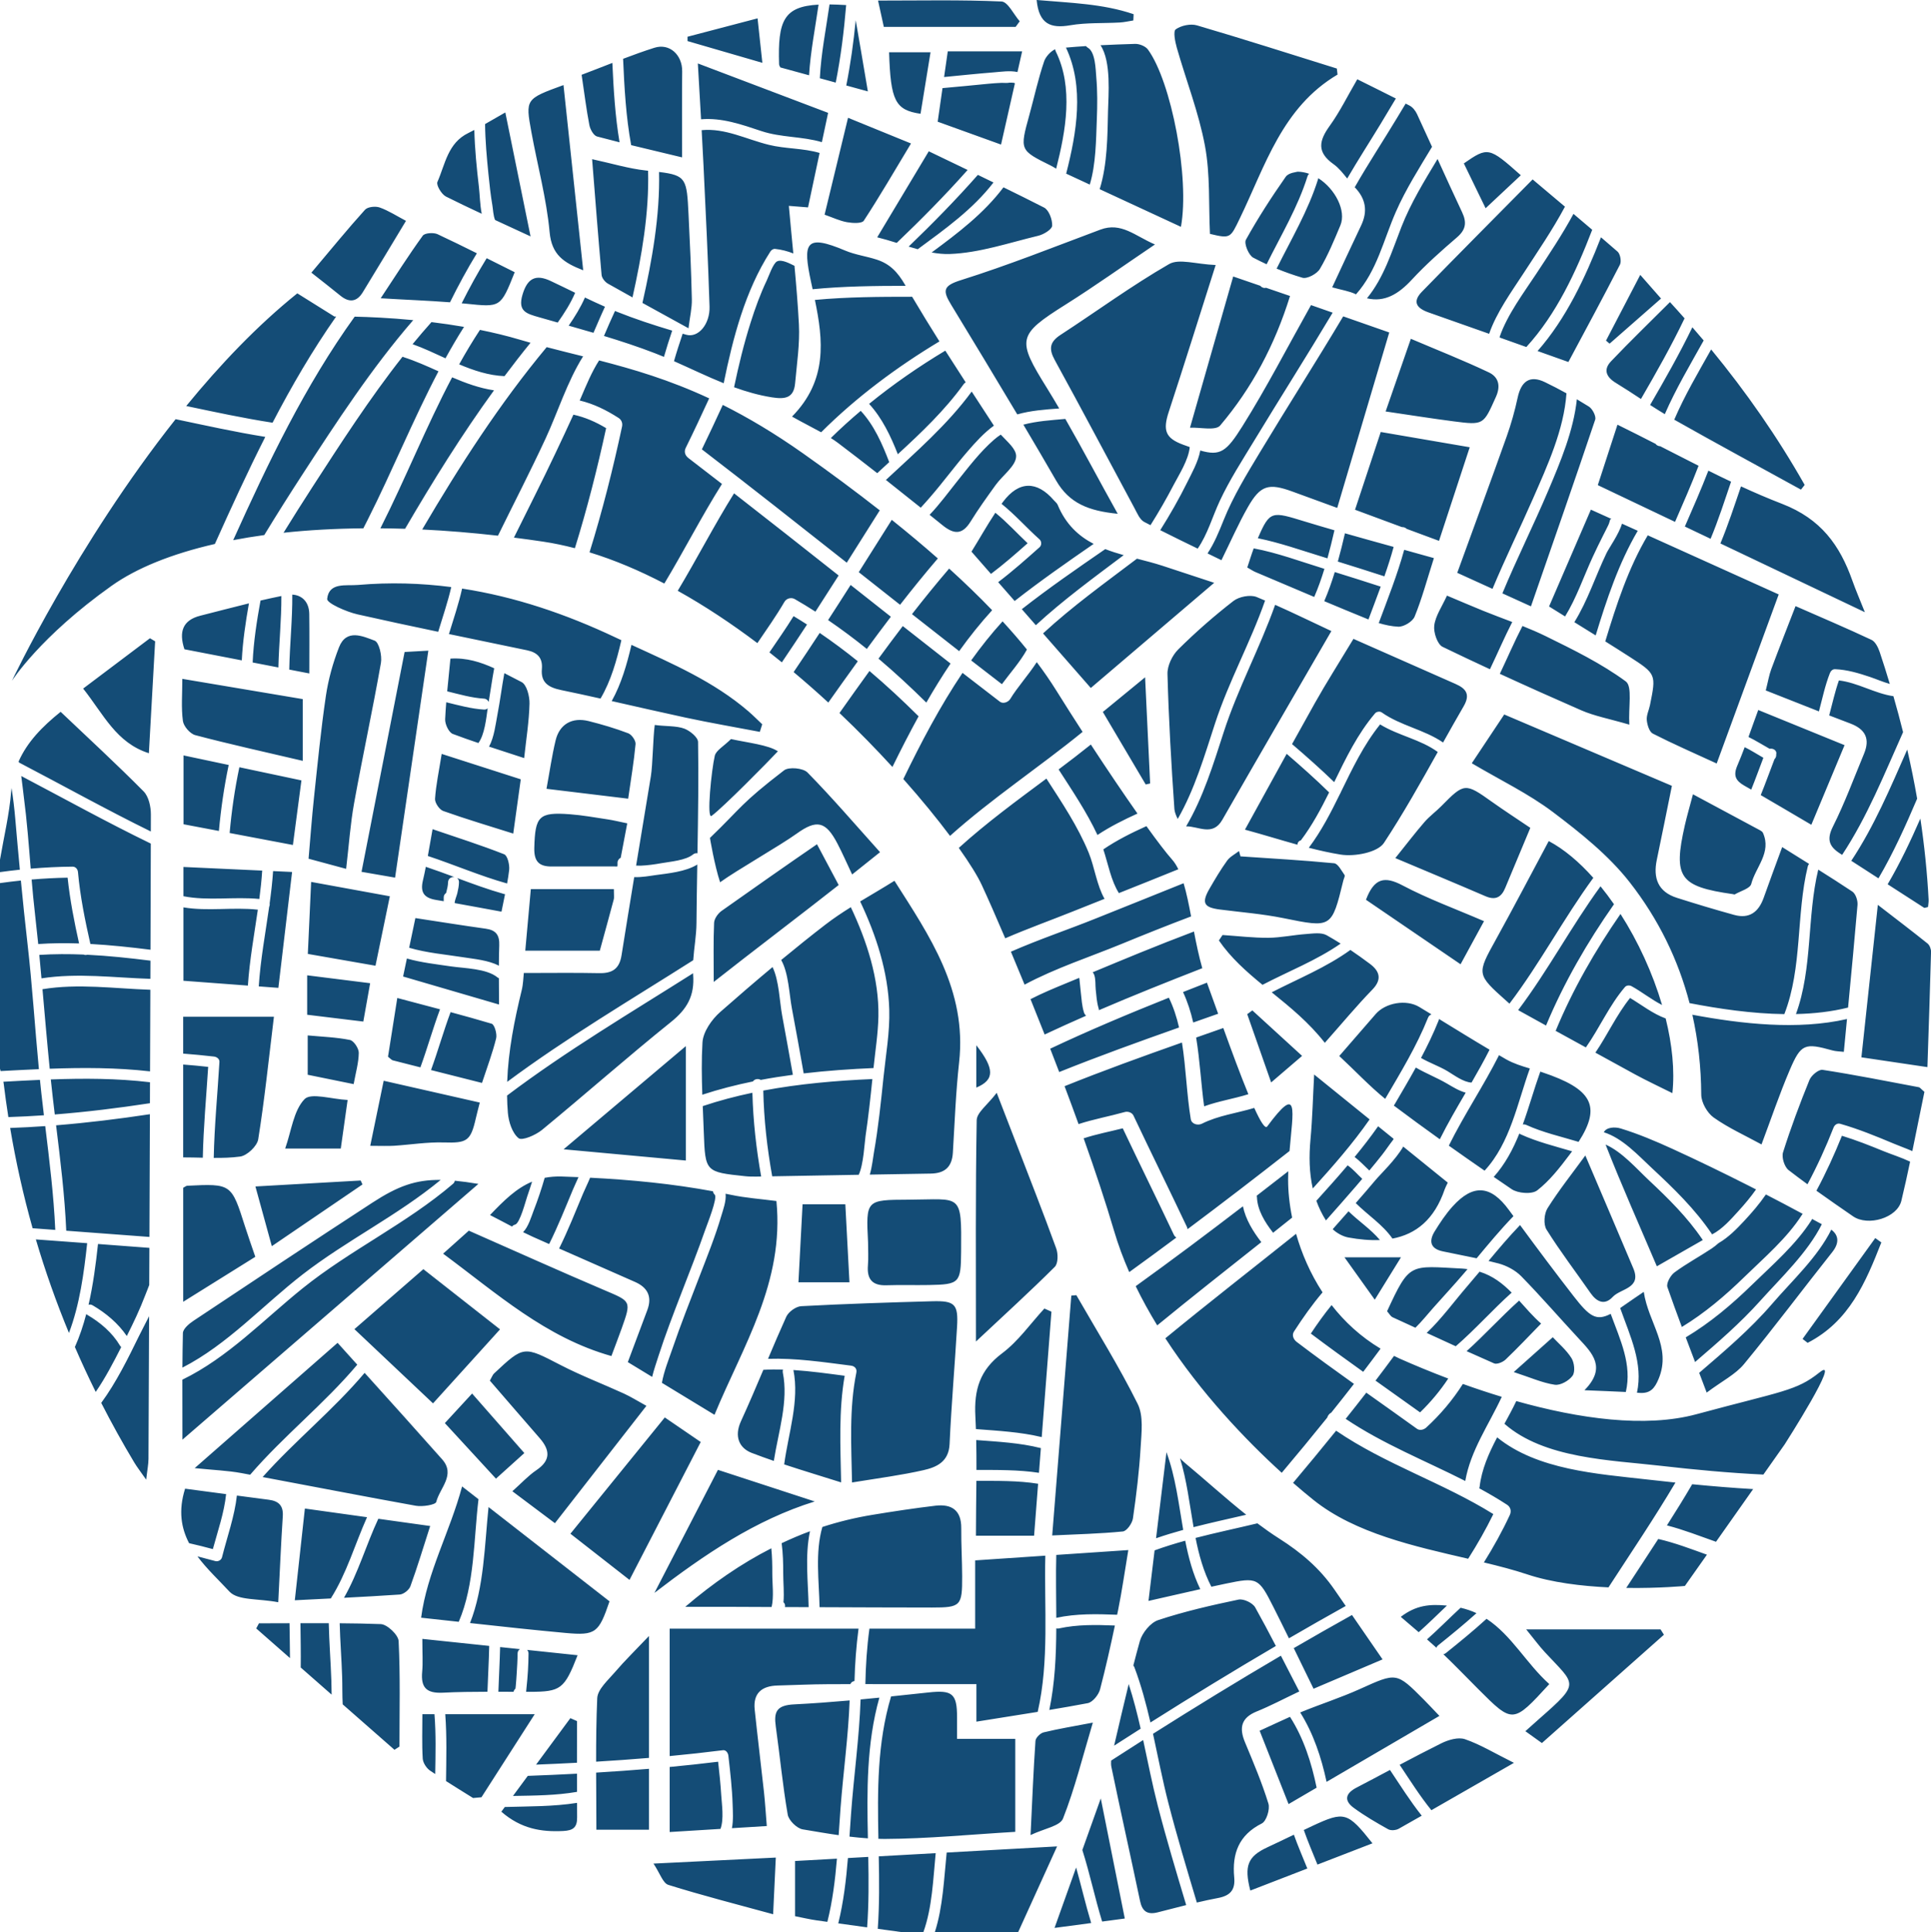 <?xml version="1.0" encoding="UTF-8" standalone="no"?><svg xmlns="http://www.w3.org/2000/svg" xmlns:xlink="http://www.w3.org/1999/xlink" fill="#000000" height="499" preserveAspectRatio="xMidYMid meet" version="1" viewBox="0.0 0.0 498.8 499.0" width="498.8" zoomAndPan="magnify"><defs><clipPath id="a"><path d="M 0 0 L 498.809 0 L 498.809 499.039 L 0 499.039 Z M 0 0"/></clipPath></defs><g><g clip-path="url(#a)" id="change1_1"><path d="M 134.34 87.754 C 130.934 86.738 127.445 85.906 123.977 85.203 C 122.078 88.094 120.293 91.066 118.605 94.105 C 122.371 95.695 126.211 96.977 130.277 97.148 C 130.293 97.148 130.305 97.152 130.32 97.152 C 132.508 94.238 134.734 91.352 137.043 88.531 C 136.145 88.277 135.242 88.02 134.34 87.754 Z M 119.863 84.426 C 116.996 83.93 114.172 83.523 111.453 83.195 C 109.785 85.051 108.168 86.957 106.574 88.895 C 109.438 89.918 112.246 91.25 115.074 92.543 C 116.594 89.785 118.18 87.074 119.863 84.426 Z M 98.367 136.246 C 98.332 136.312 98.297 136.383 98.262 136.453 C 100.359 136.469 102.477 136.508 104.637 136.574 C 111.805 124.289 119.309 112.242 127.605 100.812 C 123.848 100.262 120.293 98.953 116.789 97.457 C 110.102 110.121 104.723 123.66 98.367 136.246 Z M 94.973 134.262 C 101.285 121.762 106.672 108.441 113.262 95.902 C 110.297 94.57 107.332 93.238 104.277 92.254 C 104.172 92.219 104.078 92.172 103.984 92.125 C 95.441 102.961 87.891 114.688 80.695 125.801 C 78.168 129.703 75.684 133.637 73.242 137.598 C 79.664 136.906 86.559 136.523 93.859 136.453 C 94.23 135.723 94.602 134.992 94.973 134.262 Z M 301.93 257.684 C 291.594 261.812 281.336 266.113 271.281 270.859 C 272.055 272.848 272.832 274.863 273.605 276.887 C 283.816 272.785 294.18 269.051 304.566 265.383 C 303.949 262.695 303.109 260.105 301.93 257.684 Z M 308.223 264.098 C 310.371 263.344 312.52 262.59 314.664 261.832 C 313.562 258.77 312.566 255.98 311.766 253.805 C 309.703 254.609 307.648 255.418 305.594 256.23 C 306.758 258.727 307.598 261.367 308.223 264.098 Z M 428.348 397.488 C 425.613 401.715 422.832 405.918 420.078 410.133 C 428.656 410.258 435.227 409.621 435.227 409.621 L 440.922 401.547 C 436.773 400.059 432.656 398.48 428.348 397.488 Z M 443.266 398.215 L 452.863 384.605 C 447.617 384.305 442.371 383.863 437.113 383.355 C 435.02 386.949 432.816 390.477 430.586 393.984 C 434.91 395.094 439.062 396.738 443.266 398.215 Z M 432.785 382.922 C 430.309 382.664 427.824 382.395 425.34 382.109 C 412.629 380.664 397.098 379.668 386.73 371.242 C 384.586 375.332 382.719 379.512 382.207 384.012 C 382.191 384.156 382.16 384.285 382.121 384.41 C 384.559 385.73 386.953 387.125 389.285 388.645 C 390.242 389.27 390.457 390.332 389.988 391.332 C 388.02 395.566 385.762 399.613 383.305 403.551 C 387.27 404.504 391.047 405.48 394.469 406.625 C 400.848 408.75 408.523 409.664 415.488 409.992 C 421.32 401.012 427.324 392.137 432.785 382.922 Z M 428.93 378.586 C 437.836 379.609 446.668 380.434 455.504 380.855 L 461.004 373.059 C 461.004 373.059 475.984 349.684 469.992 354.477 C 463.996 359.273 460.402 359.273 438.227 365.266 C 424.98 368.844 407.891 366.438 391.676 361.875 C 390.742 363.84 389.684 365.785 388.617 367.734 C 398.883 376.762 416.07 377.102 428.93 378.586 Z M 387.926 360.777 C 384.508 359.738 381.141 358.617 377.879 357.449 C 375.242 361.609 372.004 365.43 368.402 368.723 C 367.797 369.273 366.742 369.551 366.02 369.031 C 361.672 365.898 357.297 362.805 352.93 359.703 C 351.176 361.973 349.395 364.223 347.605 366.465 C 357.27 372.965 368.145 377.254 378.496 382.512 C 379.859 374.637 384.594 367.969 387.926 360.777 Z M 385.746 391.062 C 372.703 382.949 357.84 378.211 345.137 369.527 C 341.477 374.055 337.77 378.539 334.02 382.996 C 335.906 384.641 337.695 386.141 339.328 387.441 C 350.07 396.039 365.441 399.395 379.242 402.598 C 381.613 398.871 383.801 395.043 385.746 391.062 Z M 343.883 364.855 C 345.855 362.395 347.816 359.926 349.746 357.43 C 344.773 353.879 339.824 350.297 334.957 346.598 C 334.145 345.977 333.625 344.875 334.254 343.906 C 336.516 340.406 338.934 336.973 341.633 333.793 C 338.441 328.91 336.215 323.688 334.793 318.672 C 323.531 327.664 312.152 336.516 301.023 345.66 C 310.172 359.703 321.633 371.805 331.09 380.395 C 335.055 375.691 338.973 370.949 342.828 366.16 C 343.004 365.59 343.387 365.094 343.883 364.855 Z M 361.504 350.883 C 361.023 350.668 360.57 350.43 360.102 350.203 C 358.527 352.348 356.93 354.473 355.316 356.59 C 359.152 359.32 362.996 362.047 366.824 364.793 C 369.547 362.148 372.004 359.223 374.098 356.055 C 369.621 354.359 365.379 352.602 361.504 350.883 Z M 356.621 348.336 C 351.469 345.254 347.293 341.367 343.969 337.082 C 342.047 339.438 340.273 341.922 338.605 344.438 C 343.066 347.797 347.59 351.07 352.133 354.316 C 353.641 352.332 355.145 350.344 356.621 348.336 Z M 321.062 311.562 C 311.926 318.57 302.711 325.473 293.367 332.199 C 295.043 335.656 296.914 339.035 298.922 342.32 C 307.793 335.047 316.82 327.953 325.812 320.824 C 323.672 318.059 321.777 314.984 321.062 311.562 Z M 324.629 308.824 C 324.66 308.953 324.68 309.09 324.688 309.238 C 324.812 312.539 326.727 315.66 328.711 318.199 C 328.766 318.27 328.801 318.34 328.844 318.41 C 330.488 317.102 332.137 315.797 333.773 314.484 C 333.059 310.973 332.734 307.648 332.734 304.727 C 332.734 303.988 332.75 303.246 332.773 302.512 C 330.066 304.625 327.348 306.727 324.629 308.824 Z M 327.34 290.941 C 326.805 291.664 325.57 289.645 323.992 286.156 C 319.492 287.52 314.73 288.094 310.48 290.227 C 309.461 290.742 307.816 290.387 307.594 289.051 C 306.547 282.82 306.371 275.875 305.316 269.266 C 295.141 272.855 284.992 276.52 274.992 280.543 C 276.219 283.797 277.426 287.07 278.605 290.332 C 282.496 289.059 286.574 288.328 290.562 287.211 C 291.344 286.988 292.414 287.34 292.781 288.113 C 297.32 297.727 302.047 307.258 306.586 316.871 C 306.684 317.074 306.73 317.273 306.762 317.473 C 315.617 310.848 324.395 304.113 333.098 297.289 C 333.992 286.805 335.652 279.695 327.34 290.941 Z M 303.191 318.855 C 298.859 309.684 294.363 300.59 290.02 291.422 C 286.641 292.281 283.207 292.926 279.922 294.008 C 282.883 302.336 285.598 310.496 287.781 317.914 C 288.84 321.52 290.168 325.074 291.695 328.562 C 295.777 325.621 299.828 322.637 303.867 319.637 C 303.602 319.473 303.363 319.227 303.191 318.855 Z M 311.043 285.746 C 314.758 284.387 318.723 283.797 322.469 282.613 C 320.445 277.703 318.105 271.359 315.992 265.516 C 313.656 266.336 311.316 267.156 308.98 267.977 C 309.949 273.879 310.254 280.012 311.043 285.746 Z M 279.984 261.441 C 279.484 259.797 279.371 257.996 279.184 256.297 C 279.086 255.398 278.992 254.504 278.906 253.602 C 278.883 253.379 278.848 253.137 278.832 252.906 C 278.805 252.809 278.789 252.711 278.777 252.602 C 278.777 252.59 278.77 252.574 278.766 252.566 C 277.66 253.023 276.559 253.484 275.453 253.938 C 272.344 255.215 269.199 256.52 266.195 258.066 C 267.391 261.016 268.613 264.074 269.844 267.195 C 273.391 265.527 276.965 263.918 280.555 262.344 C 280.309 262.125 280.102 261.836 279.984 261.441 Z M 282.629 251.738 C 283.055 252.805 282.918 254.438 283.035 255.562 C 283.207 257.16 283.305 258.848 283.777 260.398 C 283.832 260.578 283.855 260.746 283.863 260.914 C 292.688 257.121 301.613 253.562 310.566 250.07 C 309.688 246.98 309.016 243.754 308.414 240.598 C 303.719 242.371 299.047 244.215 294.395 246.105 C 290.34 247.758 286.301 249.438 282.258 251.121 C 282.406 251.297 282.531 251.5 282.629 251.738 Z M 289.742 243.793 C 295.688 241.344 301.66 238.961 307.676 236.691 C 307.086 233.574 306.496 230.637 305.738 228.125 C 298.199 231.18 290.637 234.176 283.09 237.215 C 275.988 240.078 268.379 242.621 261.129 245.805 C 262.262 248.484 263.445 251.344 264.664 254.316 C 272.641 250.035 281.652 247.121 289.742 243.793 Z M 281.234 220.262 C 278.414 213.383 274.305 207.305 270.301 201.094 C 262.551 206.863 254.75 212.574 247.668 219 C 250.535 223.027 252.57 226.344 253.613 228.605 C 255.188 232.008 257.27 236.727 259.664 242.344 C 265.457 239.836 271.438 237.691 277.203 235.383 C 279.906 234.301 282.613 233.227 285.316 232.152 C 283.309 228.66 282.73 223.914 281.234 220.262 Z M 296.133 213.379 C 292.281 215.113 288.512 216.996 285.004 219.375 C 286.234 223.129 287.027 227.562 289.027 230.672 C 294.152 228.633 299.27 226.59 304.379 224.512 C 303.906 223.543 303.375 222.699 302.766 222.012 C 301.273 220.336 298.961 217.309 296.133 213.379 Z M 293.824 210.129 C 290.258 205.055 286.098 198.906 281.777 192.301 C 279.051 194.492 276.262 196.625 273.453 198.734 C 277.016 204.27 280.688 209.699 283.488 215.66 C 286.762 213.492 290.258 211.746 293.824 210.129 Z M 279.648 189.031 C 277.363 185.504 275.059 181.883 272.797 178.258 C 271.301 175.863 269.637 173.453 267.809 171.023 C 265.633 174.387 262.766 177.535 260.965 180.523 C 260.469 181.344 259.125 181.883 258.273 181.23 C 255.051 178.762 251.836 176.281 248.629 173.793 C 242.824 182.426 237.918 191.77 233.344 201.211 C 238.066 206.527 242.133 211.527 245.402 215.895 C 256.145 206.273 268.406 198.188 279.648 189.031 Z M 237.176 184.902 C 233.117 180.871 228.934 176.988 224.594 173.305 C 221.988 176.906 219.41 180.527 216.848 184.156 C 221.785 188.844 226.375 193.555 230.527 198.09 C 232.688 193.676 234.926 189.297 237.289 185 C 237.254 184.965 237.211 184.941 237.176 184.902 Z M 239.281 181.465 C 241.262 178.027 243.336 174.656 245.539 171.383 C 241.414 168.172 237.309 164.938 233.199 161.703 C 231.078 164.48 228.992 167.293 226.926 170.113 C 231.188 173.723 235.293 177.531 239.281 181.465 Z M 205.004 173.586 C 208.082 176.172 211.082 178.801 213.961 181.457 C 216.484 177.891 219.02 174.332 221.582 170.793 C 218.402 168.219 215.117 165.781 211.738 163.473 C 209.52 166.859 207.281 170.234 205.004 173.586 Z M 208.465 161.301 C 207.316 160.566 206.164 159.836 204.988 159.137 C 203.023 162.32 200.855 165.391 198.75 168.496 C 199.836 169.344 200.902 170.207 201.965 171.07 C 204.16 167.832 206.32 164.574 208.465 161.301 Z M 213.906 160.156 C 217.344 162.508 220.68 164.988 223.91 167.605 C 225.961 164.816 228.02 162.039 230.121 159.289 C 226.656 156.559 223.195 153.82 219.73 151.086 C 217.801 154.117 215.863 157.145 213.906 160.156 Z M 189.617 127.418 C 184.484 135.641 180.055 144.281 175.066 152.59 C 182.148 156.535 189.051 161.137 195.641 166.105 C 198.031 162.59 200.492 159.109 202.629 155.449 C 203.168 154.523 204.398 154.215 205.32 154.746 C 207.125 155.777 208.891 156.863 210.637 157.98 C 212.648 154.879 214.645 151.758 216.629 148.637 C 207.645 141.539 198.656 134.445 189.617 127.418 Z M 152.281 142.66 C 158.785 144.648 165.258 147.406 171.605 150.719 C 176.711 142.227 181.219 133.383 186.496 124.992 C 183.621 122.766 180.742 120.539 177.855 118.328 C 176.961 117.645 176.633 116.684 177.148 115.641 C 179.238 111.422 181.219 107.156 183.188 102.887 C 172.887 98.094 163.668 95.387 154.754 93.086 C 152.824 96.098 151.445 99.496 150.047 102.75 C 149.945 102.98 149.844 103.211 149.742 103.438 C 153.383 104.316 156.57 105.887 159.777 107.941 C 160.547 108.438 160.871 109.273 160.684 110.164 C 158.352 121.062 155.602 131.988 152.281 142.66 Z M 156.57 110.582 C 153.898 108.984 151.188 107.777 148.117 107.102 C 146.621 110.406 145.07 113.684 143.523 116.961 C 140.051 124.316 136.348 131.559 132.754 138.855 C 135.25 139.172 137.777 139.516 140.332 139.898 C 143.051 140.305 145.777 140.883 148.5 141.59 C 151.664 131.402 154.309 120.984 156.57 110.582 Z M 140.938 113.25 C 144.012 106.633 146.527 98.543 150.621 92.039 C 147.473 91.254 144.348 90.484 141.215 89.66 C 129.074 104.242 118.742 120.27 109.059 136.758 C 115.344 137.062 121.879 137.594 128.633 138.359 C 132.734 129.992 137.012 121.703 140.938 113.25 Z M 258.977 160.48 C 256.07 163.68 253.383 167.059 250.863 170.578 C 253.508 172.629 256.148 174.676 258.805 176.715 C 260.785 174.004 263.547 170.922 265.27 167.766 C 263.332 165.355 261.219 162.926 258.977 160.48 Z M 245.176 146.852 C 241.883 150.695 238.691 154.629 235.578 158.621 C 239.637 161.812 243.695 165.004 247.766 168.176 C 250.406 164.488 253.23 160.953 256.285 157.605 C 252.883 154.059 249.168 150.473 245.176 146.852 Z M 230.355 134.266 C 227.516 138.773 224.676 143.281 221.828 147.781 C 225.383 150.59 228.941 153.398 232.5 156.203 C 235.66 152.145 238.902 148.148 242.254 144.238 C 238.516 140.945 234.547 137.621 230.355 134.266 Z M 227.254 131.816 C 221.09 126.98 214.492 122.086 207.465 117.121 C 199.992 111.848 193.133 107.797 186.703 104.582 C 184.93 108.422 183.152 112.258 181.301 116.059 C 193.863 125.703 206.297 135.512 218.727 145.332 C 221.574 140.832 224.414 136.324 227.254 131.816 Z M 91.617 81.785 C 78.762 99.629 69.281 119.469 60.238 139.508 C 62.816 139.016 65.488 138.574 68.266 138.195 C 71.52 132.848 74.863 127.551 78.277 122.309 C 86.898 109.062 96.027 95.035 106.742 82.684 C 100.594 82.09 95.281 81.867 91.617 81.785 Z M 45.363 108.266 C 19.75 140.586 3.074 175.859 3.074 175.859 C 3.074 175.859 10.266 164.473 28.848 151.285 C 35.246 146.746 44.285 143.062 55.504 140.496 C 59.684 131.191 63.93 121.914 68.527 112.836 C 60.754 111.594 53.066 109.883 45.363 108.266 Z M 70.289 109.16 C 70.328 109.168 70.359 109.184 70.398 109.191 C 75.328 99.727 80.691 90.508 86.832 81.75 C 86.547 81.754 86.387 81.758 86.387 81.758 L 76.797 75.766 C 66.469 84.059 56.809 94.223 48.105 104.863 C 55.477 106.414 62.844 108.004 70.289 109.16 Z M 252.199 269.977 C 252.199 273.512 252.199 276.977 252.199 280.902 C 257.004 278.891 256.891 276.012 252.199 269.977 Z M 355.121 335.688 C 357.621 331.641 359.629 328.395 361.891 324.738 C 357.109 324.738 352.797 324.738 347.297 324.738 C 350.176 328.762 352.477 331.984 355.121 335.688 Z M 423.699 70.996 C 420.605 76.93 417.727 82.453 414.852 87.977 C 415.16 88.234 415.473 88.496 415.781 88.758 C 420.367 84.73 424.957 80.707 429.066 77.105 C 427.344 75.148 425.668 73.238 423.699 70.996 Z M 336.348 272.719 C 331.766 268.531 327.633 264.75 323.496 260.969 C 323.059 261.297 322.617 261.621 322.176 261.945 C 324.121 267.492 326.062 273.035 328.355 279.57 C 331.305 277.047 333.625 275.051 336.348 272.719 Z M 184.637 195.203 C 183.797 198.734 182.453 211.742 183.824 210.723 C 186.895 208.438 198.281 196.887 200.938 194.047 C 198.434 192.391 193.262 191.855 188.824 190.887 C 186.898 192.793 184.969 193.809 184.637 195.203 Z M 383.75 53.785 C 387.145 50.605 389.98 47.945 392.848 45.262 C 384.602 37.945 384.352 37.895 378.129 42.207 C 379.922 45.898 381.734 49.633 383.75 53.785 Z M 401.629 357.656 C 403.07 357.867 405.293 356.605 406.211 355.328 C 406.926 354.34 406.68 351.957 405.934 350.777 C 404.586 348.641 402.547 346.941 401.098 345.383 C 397.746 348.375 394.816 350.988 391.016 354.379 C 395.348 355.789 398.422 357.184 401.629 357.656 Z M 276.43 6.531 C 280.629 5.809 284.992 6.055 289.277 5.809 C 290.445 5.742 291.594 5.465 292.754 5.285 C 292.777 4.746 292.801 4.211 292.828 3.672 C 284.852 0.934 276.434 0.762 267.781 -0.004 C 268.367 6.223 271.395 7.398 276.43 6.531 Z M 177.602 10.613 C 183.84 12.426 190.078 14.238 196.926 16.227 C 196.5 12.27 196.121 8.762 195.688 4.742 C 189.227 6.438 183.414 7.965 177.598 9.488 C 177.598 9.863 177.598 10.238 177.602 10.613 Z M 466.93 346.832 C 477.703 341.301 481.945 331.172 485.973 320.895 C 485.449 320.52 484.93 320.145 484.406 319.773 C 478.145 328.453 471.887 337.137 465.625 345.82 C 466.059 346.156 466.496 346.492 466.93 346.832 Z M 237.785 29.387 C 238.629 24.207 239.469 19.02 240.367 13.504 C 236.762 13.504 233.219 13.504 229.664 13.504 C 230.051 26.047 231.258 28.422 237.785 29.387 Z M 92.676 271.922 C 92.688 270.777 91.383 268.805 90.395 268.605 C 86.883 267.895 83.25 267.781 79.484 267.43 C 79.484 271.066 79.484 274.414 79.484 277.59 C 83.438 278.395 86.984 279.117 91.352 280.008 C 91.883 277.07 92.645 274.5 92.676 271.922 Z M 93.848 263.852 C 94.453 260.445 94.961 257.594 95.613 253.945 C 89.914 253.23 84.797 252.59 79.344 251.906 C 79.344 255.5 79.344 258.414 79.344 262.09 C 84.25 262.684 88.922 263.254 93.848 263.852 Z M 297.094 202.359 C 296.676 193.57 296.262 184.785 295.793 174.934 C 291.57 178.398 288.297 181.086 284.879 183.887 C 288.738 190.414 292.344 196.516 295.953 202.617 C 296.332 202.531 296.715 202.445 297.094 202.359 Z M 78.652 283.902 C 75.816 286.883 75.285 292.051 73.664 296.652 C 78.953 296.652 83.367 296.652 88.027 296.652 C 88.57 292.805 89.074 289.215 89.793 284.102 C 85.648 283.902 80.316 282.156 78.652 283.902 Z M 135.441 375.301 C 130.867 370.09 126.551 365.168 121.949 359.926 C 119.457 362.629 117.262 365.012 114.91 367.562 C 119.508 372.559 123.773 377.191 128.113 381.91 C 130.887 379.41 133.062 377.449 135.441 375.301 Z M 93.633 305.922 C 93.477 305.586 93.324 305.246 93.168 304.906 C 84.285 305.406 75.402 305.91 65.977 306.441 C 67.34 311.41 68.641 316.148 70.215 321.863 C 78.652 316.117 86.141 311.02 93.633 305.922 Z M 263.406 5.5 C 261.844 3.715 260.348 0.465 258.711 0.387 C 248.289 -0.082 237.836 0.148 226.812 0.148 C 227.438 3.012 227.914 5.184 228.301 6.938 C 240.074 6.938 251.215 6.938 262.355 6.938 C 262.707 6.457 263.059 5.977 263.406 5.5 Z M 218.359 311.051 C 214.441 311.051 210.895 311.051 207.312 311.051 C 206.969 317.543 206.617 324.203 206.246 331.184 C 210.871 331.184 215.094 331.184 219.422 331.184 C 219.051 324.145 218.715 317.77 218.359 311.051 Z M 322.973 488.297 C 327.875 486.398 332.766 484.508 337.699 482.602 C 336.531 479.695 335.277 476.824 334.223 473.871 C 331.934 474.969 329.648 476.07 327.348 477.141 C 322.355 479.469 321.309 481.867 322.973 488.297 Z M 340.316 481.59 C 344.992 479.781 349.707 477.961 354.527 476.094 C 348.098 467.977 347.285 467.758 339.035 471.59 C 338.281 471.938 337.539 472.301 336.789 472.656 C 337.844 475.68 339.117 478.621 340.316 481.59 Z M 87.875 76.324 C 90.156 78.203 92.137 78.043 93.699 75.504 C 97.398 69.465 101.039 63.387 104.871 57.043 C 102.492 55.793 100.387 54.41 98.078 53.59 C 96.984 53.203 94.977 53.41 94.289 54.172 C 89.855 59.074 85.676 64.207 80.434 70.422 C 83.199 72.609 85.566 74.43 87.875 76.324 Z M 362.297 228.684 C 357.664 226.238 354.977 226.758 352.848 232.395 C 360.809 237.82 368.938 243.363 377.281 249.051 C 379.391 245.176 381.281 241.703 383.34 237.922 C 375.91 234.719 368.863 232.156 362.297 228.684 Z M 172.641 486.828 C 181.449 489.582 190.406 491.867 199.707 494.414 C 199.953 489.215 200.156 484.957 200.398 479.777 C 190.273 480.273 180.41 480.762 168.805 481.332 C 170.48 483.832 171.23 486.387 172.641 486.828 Z M 284.695 496.301 C 286.656 496.039 288.59 495.777 290.547 495.52 C 288.438 484.98 286.504 475.309 284.344 464.496 C 282.711 469.07 281.137 473.48 279.582 477.824 C 281.527 483.922 282.82 490.199 284.695 496.301 Z M 281.863 496.68 C 280.426 491.941 279.316 487.102 277.977 482.332 C 276.121 487.523 274.281 492.672 272.402 497.945 C 275.766 497.492 278.867 497.078 281.863 496.68 Z M 274.59 469.695 C 277.637 461.961 279.637 453.809 282.293 444.922 C 277.273 445.883 273.391 446.516 269.574 447.441 C 268.715 447.648 267.527 448.836 267.473 449.641 C 266.953 457.199 266.652 464.77 266.207 473.965 C 269.715 472.281 273.824 471.645 274.59 469.695 Z M 142.508 223.801 C 147.848 223.762 153.191 223.789 159.465 223.789 C 159.465 223.68 159.48 223.57 159.512 223.477 L 159.512 222.824 C 159.512 222.266 159.855 221.773 160.336 221.547 C 160.852 218.832 161.422 215.824 162.023 212.656 C 159.949 212.23 158.516 211.867 157.062 211.648 C 153.777 211.152 150.488 210.551 147.184 210.305 C 139.164 209.707 138.23 210.836 138.016 218.98 C 137.926 222.465 139.203 223.82 142.508 223.801 Z M 38.734 164.848 C 33.043 169.133 27.355 173.418 21.48 177.844 C 26.781 184.547 30.027 191.863 38.457 194.543 C 39.027 184.309 39.551 174.977 40.074 165.641 C 39.629 165.379 39.18 165.113 38.734 164.848 Z M 114.094 194.723 C 113.383 199.191 112.617 202.73 112.375 206.309 C 112.305 207.34 113.496 209.109 114.492 209.465 C 120.488 211.594 126.602 213.41 132.574 215.297 C 133.188 210.879 133.809 206.391 134.52 201.281 C 128.02 199.195 121.363 197.055 114.094 194.723 Z M 149.035 455.285 C 149.039 451.699 149.047 448.113 149.047 444.527 C 148.477 444.277 147.902 444.023 147.328 443.773 C 144.375 447.773 141.426 451.77 138.473 455.773 C 141.996 455.633 145.516 455.473 149.035 455.285 Z M 149.055 462.805 C 149.051 461.238 149.039 459.676 149.039 458.109 C 144.805 458.332 140.566 458.52 136.332 458.676 C 135.055 460.406 133.777 462.133 132.504 463.863 C 138.043 463.762 143.586 463.746 149.055 462.805 Z M 130.398 466.715 C 130.102 467.121 129.801 467.527 129.5 467.93 C 134.602 472.359 139.824 473.199 145.5 472.914 C 148.043 472.785 149.094 471.988 149.074 469.426 C 149.062 468.168 149.066 466.906 149.062 465.648 C 142.887 466.625 136.637 466.535 130.398 466.715 Z M 216.641 228.586 C 214.676 224.895 212.863 221.48 211.039 218.055 C 205.031 222.145 191.789 231.43 186.402 235.262 C 185.469 235.926 184.508 237.266 184.461 238.336 C 184.25 243.066 184.367 247.812 184.367 253.617 C 193.02 246.773 208.598 234.949 216.641 228.586 Z M 218.801 57.391 C 220.223 57.645 222.621 57.773 223.129 57.004 C 227.25 50.707 231.031 44.188 235.324 37.059 C 229.16 34.547 224.238 32.535 219.059 30.422 C 216.922 39.254 214.992 47.223 213 55.449 C 215.094 56.176 216.898 57.051 218.801 57.391 Z M 130.988 228.191 C 131.199 227.027 131.391 225.859 131.523 224.691 C 131.672 223.355 131.094 220.984 130.234 220.645 C 124.281 218.297 118.172 216.359 111.738 214.164 C 111.277 216.68 110.898 218.949 110.516 221.082 C 117.375 223.355 124.023 226.238 130.988 228.191 Z M 112.73 232.453 C 113.359 232.555 113.988 232.664 114.617 232.77 L 114.617 231.801 C 114.617 231.258 114.871 230.879 115.227 230.66 C 115.234 230.637 115.242 230.609 115.25 230.586 C 115.48 229.699 115.715 228.793 115.738 227.871 C 115.766 226.879 116.621 226.434 117.383 226.527 C 114.93 225.617 112.477 224.711 109.996 223.883 C 109.766 225.074 109.523 226.238 109.246 227.391 C 108.484 230.598 109.629 231.957 112.73 232.453 Z M 118.562 227.871 C 118.539 228.828 118.348 229.789 118.129 230.715 C 117.941 231.504 117.465 232.445 117.449 233.254 C 121.496 233.965 125.527 234.742 129.539 235.469 C 129.84 233.926 130.156 232.434 130.457 230.957 C 130.387 230.945 130.32 230.938 130.242 230.918 C 126.098 229.754 122.062 228.262 118.027 226.766 C 118.352 226.988 118.578 227.352 118.562 227.871 Z M 137.117 229.645 C 136.695 234.32 136.242 239.324 135.684 245.539 C 142.574 245.539 148.758 245.539 154.938 245.539 C 156.148 241.121 157.367 236.707 158.547 232.281 C 158.672 231.82 158.566 231.297 158.566 229.645 C 151.348 229.645 144.379 229.645 137.117 229.645 Z M 95.637 295.945 C 98.484 295.945 100.133 296.031 101.762 295.93 C 106.039 295.66 110.32 294.953 114.582 295.074 C 120.594 295.25 121.57 294.773 122.914 288.828 C 123.191 287.621 123.516 286.422 123.934 284.77 C 115.887 282.941 108.16 281.188 99.109 279.137 C 97.941 284.801 96.848 290.094 95.637 295.945 Z M 100.699 231.492 C 93.602 230.199 87.023 228.996 80.371 227.781 C 80.082 234.062 79.805 240.078 79.516 246.379 C 85.113 247.355 90.762 248.344 96.992 249.43 C 98.195 243.617 99.414 237.707 100.699 231.492 Z M 164.172 192.18 C 164.254 191.285 163.172 189.73 162.277 189.391 C 158.953 188.129 155.52 187.109 152.062 186.246 C 147.789 185.18 144.535 187.027 143.52 191.23 C 142.551 195.262 141.969 199.387 141.168 203.734 C 148.383 204.605 155.215 205.434 162.262 206.285 C 162.973 201.309 163.75 196.762 164.172 192.18 Z M 201.246 16.598 C 201.254 16.902 201.48 17.199 201.57 17.414 C 204.035 18.09 206.496 18.762 208.988 19.445 C 209.367 13.316 210.57 7.281 211.445 1.195 C 202.449 1.672 200.887 5.363 201.246 16.598 Z M 215.879 21.336 C 217.191 14.719 218.016 8.027 218.574 1.309 C 217.012 1.219 215.586 1.16 214.277 1.145 C 213.367 7.5 212.094 13.805 211.773 20.211 C 213.121 20.578 214.492 20.953 215.879 21.336 Z M 218.602 22.078 C 220.418 22.578 222.266 23.086 224.18 23.609 C 223.551 19.891 222.93 16.195 222.297 12.5 C 221.879 10.062 221.461 7.637 221.043 5.223 C 220.484 10.879 219.715 16.504 218.602 22.078 Z M 137.254 34.059 C 138.828 42.703 141.172 51.266 141.973 59.973 C 142.512 65.816 145.613 67.852 150.648 69.809 C 148.934 53.695 147.273 38.121 145.555 21.973 C 135.762 25.551 135.703 25.562 137.254 34.059 Z M 256.695 18.691 C 258.535 18.547 260.891 18.172 262.824 18.609 C 263.223 16.84 263.625 15.059 264.031 13.266 L 244.82 13.266 C 244.5 15.504 244.184 17.703 243.871 19.895 C 248.145 19.484 252.418 19.027 256.695 18.691 Z M 261.938 21.383 C 261.797 21.395 261.641 21.395 261.445 21.352 C 261.211 21.352 260.977 21.348 260.742 21.348 C 260.145 21.508 259.352 21.375 258.738 21.398 C 257.59 21.445 256.441 21.523 255.297 21.637 C 251.355 22.035 247.406 22.398 243.461 22.758 C 243.043 25.664 242.629 28.551 242.215 31.434 C 247.867 33.473 253.012 35.328 258.582 37.34 C 259.812 31.898 260.988 26.719 262.16 21.539 C 262.082 21.492 262.004 21.445 261.938 21.383 Z M 435.211 213.172 C 432.156 226.629 433.809 228.973 447.637 230.941 C 447.801 230.965 448.012 231.07 448.121 231.004 C 449.605 230.133 452.062 229.492 452.371 228.301 C 453.5 223.945 457.668 220.215 455.395 215.117 C 455.273 214.844 454.949 214.613 454.664 214.461 C 449.07 211.449 443.469 208.449 437.312 205.152 C 436.465 208.371 435.762 210.754 435.211 213.172 Z M 65.949 324.613 C 64.977 321.754 64.086 319.273 63.289 316.766 C 59.773 305.711 59.781 305.703 48.367 306.258 C 48.082 306.27 47.805 306.531 47.324 306.781 C 47.324 316.25 47.324 325.805 47.324 336.227 C 54.008 332.059 59.906 328.383 65.949 324.613 Z M 119.742 247.254 C 122.637 247.707 126.121 248.008 128.867 249.414 C 128.871 247.668 128.895 245.93 128.961 244.203 C 129.066 241.52 128.125 240.238 125.488 239.867 C 119.598 239.047 113.723 238.102 107.297 237.125 C 106.758 239.699 106.223 242.238 105.688 244.789 C 110.238 246.129 115.074 246.52 119.742 247.254 Z M 128.5 252.441 C 125.668 250.133 119.961 250.113 116.504 249.605 C 112.707 249.043 108.809 248.625 105.102 247.566 C 104.777 249.102 104.453 250.648 104.125 252.215 C 112.535 254.672 120.449 256.984 128.906 259.453 C 128.906 257.113 128.883 254.867 128.867 252.66 C 128.742 252.605 128.617 252.539 128.5 252.441 Z M 185.453 379.637 C 180.137 389.938 174.59 400.676 169.047 411.414 C 181.945 401.52 195.129 392.562 210.453 387.801 C 202.078 385.066 193.832 382.375 185.453 379.637 Z M 116.242 78.078 C 118.375 73.762 120.66 69.523 123.18 65.418 C 119.785 63.727 116.422 62.074 113.031 60.492 C 111.988 60.008 109.723 60.16 109.207 60.871 C 105.555 65.914 102.215 71.176 98.336 77.035 C 104.863 77.434 110.641 77.645 116.242 78.078 Z M 119.258 78.34 C 119.602 78.371 119.949 78.398 120.301 78.434 C 129.301 79.359 129.285 79.535 132.953 70.309 C 130.5 69.086 128.102 67.883 125.715 66.688 C 123.387 70.469 121.25 74.367 119.258 78.34 Z M 111.336 276.375 C 115.66 277.469 120.027 278.57 124.504 279.703 C 125.828 275.656 127.223 271.984 128.156 268.199 C 128.438 267.047 127.738 264.629 127.008 264.41 C 123.504 263.363 119.969 262.387 116.391 261.418 C 114.555 266.352 113.137 271.43 111.336 276.375 Z M 101.445 273.859 C 103.82 274.465 106.203 275.07 108.594 275.68 C 110.398 270.719 111.82 265.633 113.66 260.684 C 110.051 259.723 106.395 258.766 102.625 257.762 C 101.719 263.48 100.953 268.336 100.227 272.93 C 100.926 273.477 101.156 273.785 101.445 273.859 Z M 375.469 108.824 C 383.328 109.844 383.172 109.719 386.422 102.492 C 387.762 99.508 386.969 97.309 384.57 96.176 C 378.039 93.078 371.297 90.422 364.441 87.504 C 362.238 93.855 360.188 99.754 357.926 106.273 C 364.293 107.207 369.867 108.098 375.469 108.824 Z M 125.008 180.445 C 125.629 180.484 126.031 180.844 126.23 181.297 C 126.727 178.406 127.109 175.484 127.656 172.602 C 124.141 171 120.465 169.832 116.348 170.113 C 116.078 172.996 115.773 175.797 115.516 178.559 C 118.672 179.332 121.844 180.254 125.008 180.445 Z M 125.008 183.27 C 121.746 183.07 118.504 182.172 115.27 181.383 C 115.152 182.852 115.051 184.316 114.988 185.777 C 114.934 187.055 115.934 189.172 116.961 189.562 C 119.145 190.391 121.352 191.16 123.57 191.91 C 125.156 189.797 125.59 185.68 125.973 182.941 C 125.746 183.16 125.43 183.297 125.008 183.27 Z M 128.484 184.629 C 128.047 186.895 127.66 190.414 126.324 192.84 C 129.324 193.832 132.348 194.797 135.395 195.801 C 135.922 190.879 136.668 186.312 136.777 181.73 C 136.824 179.828 136.051 176.828 134.723 176.16 C 133.246 175.418 131.77 174.625 130.277 173.867 C 129.617 177.441 129.176 181.062 128.484 184.629 Z M 126.172 44.984 C 126.445 47.684 126.73 50.391 127.191 53.062 C 127.352 54 127.414 55.758 127.891 56.824 C 130.902 58.215 133.945 59.613 137.047 61.055 C 134.91 50.566 132.781 40.113 130.527 29.043 C 128.656 30.094 126.953 31.102 125.301 32.043 C 125.344 36.363 125.742 40.691 126.172 44.984 Z M 115.191 50.762 C 118.234 52.289 121.316 53.754 124.434 55.211 C 123.969 52.836 123.93 50.176 123.715 48.359 C 123.137 43.465 122.648 38.504 122.52 33.562 C 122.012 33.828 121.5 34.102 120.984 34.352 C 115.664 36.922 115.004 42.418 112.992 46.988 C 112.633 47.805 114.051 50.188 115.191 50.762 Z M 110.645 168.051 C 107.984 168.203 106.242 168.301 104.516 168.398 C 100.77 187.496 97.113 206.16 93.387 225.176 C 96.859 225.777 99.094 226.164 102.051 226.676 C 104.926 207.039 107.754 187.766 110.645 168.051 Z M 429.812 422.223 C 429.523 421.762 429.234 421.305 428.945 420.844 C 417.785 420.844 406.621 420.844 394.238 420.844 C 396.352 423.438 397.598 425.148 399.027 426.691 C 406.988 435.293 408.363 434.488 397.699 443.859 C 396.484 444.922 395.289 446.008 394.023 447.137 C 395.398 448.125 396.461 448.883 398.293 450.199 C 408.902 440.781 419.355 431.504 429.812 422.223 Z M 109.195 454.211 C 109.262 455.301 110.156 456.684 111.09 457.32 C 111.527 457.617 111.977 457.906 112.418 458.199 C 112.504 453.047 112.637 447.883 112.227 442.746 L 109.105 442.746 C 109.105 446.66 108.965 450.445 109.195 454.211 Z M 115.215 460.023 C 117.465 461.457 119.773 462.883 122.199 464.395 C 122.199 464.395 122.199 464.395 122.203 464.395 C 122.926 464.316 123.645 464.254 124.367 464.199 C 128.93 457.086 133.324 450.23 138.121 442.746 L 115.016 442.746 C 115.445 448.492 115.277 454.25 115.215 460.023 Z M 114.41 437.191 C 118.238 436.996 122.074 436.953 125.914 436.949 C 126.043 433 126.289 429.059 126.367 425.109 C 120.645 424.508 114.906 423.902 109.094 423.293 C 109.094 427.125 109.266 429.461 109.055 431.758 C 108.68 435.824 110.102 437.406 114.41 437.191 Z M 128.738 436.945 C 130.043 436.949 131.344 436.953 132.648 436.961 C 132.723 436.633 132.898 436.359 133.141 436.164 C 133.168 435.922 133.199 435.684 133.227 435.441 C 133.328 434.398 133.398 433.348 133.465 432.301 C 133.574 430.566 133.688 428.824 133.695 427.09 C 133.699 426.543 133.961 426.164 134.316 425.945 C 132.609 425.766 130.895 425.586 129.184 425.406 C 129.098 429.258 128.863 433.098 128.738 436.945 Z M 136.523 427.09 C 136.504 430.023 136.324 432.996 136 435.914 C 135.969 436.223 135.945 436.59 135.902 436.965 C 136.223 436.965 136.547 436.969 136.867 436.969 C 144.859 436.945 145.773 436.305 149.203 427.516 C 144.84 427.055 140.496 426.598 136.156 426.141 C 136.379 426.367 136.523 426.68 136.523 427.09 Z M 227.328 220.102 C 220.875 212.914 214.949 206.004 208.586 199.52 C 207.457 198.367 203.758 198.02 202.527 198.969 C 191.215 207.672 191.773 208.34 183.387 216.426 C 183.387 216.426 184.559 223.516 186.012 227.871 C 190.27 224.777 201.516 218.391 205.77 215.328 C 210.984 211.578 213.312 212.121 216.312 217.863 C 217.598 220.32 218.703 222.871 220.117 225.859 C 222.578 223.895 224.566 222.309 227.328 220.102 Z M 399.742 312.07 C 398.863 313.465 398.66 316.262 399.484 317.582 C 403.004 323.211 407.055 328.508 410.852 333.969 C 412.48 336.312 414.52 337.188 416.582 334.973 C 418.633 332.762 424.109 332.812 421.902 327.582 C 417.848 317.969 413.738 308.375 409.512 298.441 C 406.168 303.02 402.695 307.383 399.742 312.07 Z M 78.199 180.566 C 68.012 178.852 57.777 177.133 47.094 175.336 C 47.094 179.297 46.785 182.809 47.246 186.215 C 47.434 187.594 49.102 189.523 50.445 189.875 C 59.27 192.203 68.191 194.168 78.199 196.512 C 78.199 190.992 78.199 185.703 78.199 180.566 Z M 349.711 466.953 C 352.516 469.008 355.547 470.77 358.586 472.465 C 359.27 472.848 360.574 472.742 361.301 472.336 C 363.281 471.219 365.262 470.094 367.254 468.961 C 364.277 465.219 361.711 461.129 359.047 457.148 C 356.172 458.68 353.297 460.211 350.402 461.711 C 347.539 463.195 347.094 465.039 349.711 466.953 Z M 369.742 467.543 C 376.5 463.688 383.441 459.691 391.07 455.312 C 385.949 452.762 382.332 450.543 378.414 449.203 C 376.68 448.609 374.117 449.367 372.305 450.266 C 368.691 452.059 365.117 453.934 361.551 455.82 C 364.199 459.785 366.754 463.848 369.742 467.543 Z M 320.051 219.809 C 319.016 220.621 317.73 221.254 316.988 222.277 C 315.336 224.562 313.895 227.008 312.477 229.453 C 310.305 233.195 310.922 234.379 315.129 234.914 C 320.57 235.613 326.066 236.039 331.43 237.121 C 343.996 239.66 343.973 239.789 347 227.414 C 347.117 226.93 347.5 226.258 347.309 225.992 C 346.512 224.875 345.621 223.062 344.621 222.965 C 336.574 222.184 328.5 221.734 320.43 221.184 C 320.305 220.727 320.18 220.27 320.051 219.809 Z M 65.262 171.105 C 67.477 171.535 69.684 171.965 71.91 172.395 C 72.055 166.242 72.707 160.09 72.684 153.938 C 70.883 154.301 69.086 154.695 67.293 155.109 C 66.332 160.41 65.5 165.719 65.262 171.105 Z M 47.641 167.695 C 52.605 168.656 57.531 169.609 62.457 170.562 C 62.707 165.609 63.438 160.715 64.301 155.836 C 60.105 156.863 55.926 157.965 51.734 159.027 C 47.27 160.156 46.117 163.094 47.641 167.695 Z M 74.719 172.938 C 76.441 173.273 78.164 173.605 79.902 173.941 C 79.902 168.855 79.957 163.719 79.887 158.586 C 79.844 155.367 77.926 153.711 75.5 153.578 C 75.555 160.031 74.84 166.484 74.719 172.938 Z M 323.734 66.555 C 324.863 67.152 326.016 67.715 327.184 68.254 C 330.895 60.762 335.238 53.547 337.746 45.535 C 337.836 45.25 337.984 45.039 338.168 44.883 C 337.211 44.551 336.223 44.352 335.207 44.344 C 334.949 44.445 332.871 44.586 332.121 45.656 C 328.441 50.914 324.938 56.324 321.828 61.934 C 321.297 62.895 322.543 65.926 323.734 66.555 Z M 340.469 46.285 C 337.922 54.434 333.543 61.77 329.766 69.383 C 331.949 70.281 334.176 71.07 336.43 71.734 C 337.656 72.094 340.188 70.73 340.941 69.461 C 343.047 65.906 344.633 62.031 346.238 58.203 C 347.801 54.469 344.93 48.809 340.523 46.02 C 340.512 46.105 340.496 46.191 340.469 46.285 Z M 177.156 270.195 C 166.82 278.922 156.746 287.422 145.59 296.84 C 156.602 297.852 166.312 298.742 177.156 299.742 C 177.156 289.816 177.156 280.273 177.156 270.195 Z M 457.113 193.398 C 458.039 193.203 459.102 193.836 458.816 194.891 C 458.867 195.324 458.688 195.777 458.363 196.105 C 457.176 199.184 456.066 202.301 454.82 205.359 C 458.926 207.742 463.141 210.242 467.891 213.027 C 470.785 206.09 473.602 199.34 476.473 192.461 C 468.566 189.238 461.547 186.379 454.176 183.379 C 453.316 185.695 452.5 188.031 451.656 190.352 C 453.531 191.258 455.285 192.387 457.113 193.398 Z M 450.676 192.98 C 450.066 194.59 449.445 196.188 448.766 197.762 C 447.637 200.383 448.418 201.695 450.633 202.953 C 451.211 203.281 451.789 203.609 452.363 203.941 C 453.465 201.227 454.449 198.461 455.5 195.723 C 453.895 194.809 452.332 193.789 450.676 192.98 Z M 315.18 109.902 C 323.375 100.23 329.277 89.172 333.23 76.449 C 331.133 75.73 329.09 75.027 327.035 74.324 C 326.523 74.492 325.914 74.258 325.531 73.809 C 323.262 73.027 320.965 72.238 318.551 71.41 C 314.758 84.68 311.234 97.016 307.391 110.469 C 310.02 110.34 313.992 111.305 315.18 109.902 Z M 383.992 418.109 C 380.609 421.199 377.051 424.102 373.48 426.965 C 373.277 427.129 373.059 427.219 372.844 427.262 C 375.926 430.203 378.875 433.285 381.887 436.297 C 390.805 445.219 390.805 445.219 400.203 434.969 C 394.316 429.711 390.5 422.383 383.992 418.109 Z M 366.469 421.566 C 368.969 419.348 371.34 416.996 373.758 414.695 C 369.34 414.277 365.809 414.566 361.84 417.602 C 363.406 418.961 364.949 420.27 366.469 421.566 Z M 368.617 423.426 C 369.438 424.141 370.25 424.859 371.051 425.59 C 371.113 425.371 371.246 425.156 371.484 424.965 C 374.844 422.273 378.191 419.539 381.395 416.652 C 380.137 416.062 378.77 415.594 377.289 415.25 C 374.375 417.949 371.586 420.781 368.617 423.426 Z M 224.195 326.816 C 223.906 330.371 225.305 332.086 228.984 331.961 C 232.637 331.84 236.289 331.965 239.941 331.898 C 247.895 331.758 248.203 331.367 248.27 323.234 C 248.391 307.891 248.379 309.801 234.715 309.855 C 223.68 309.898 223.68 309.91 224.227 320.836 C 224.227 322.828 224.359 324.836 224.195 326.816 Z M 56.543 214.621 C 57.062 208.906 57.891 203.199 59.074 197.582 C 55.188 196.758 51.309 195.938 47.406 195.109 L 47.406 212.891 C 50.477 213.473 53.516 214.047 56.543 214.621 Z M 59.32 215.148 C 64.766 216.18 70.188 217.207 75.66 218.242 C 76.395 212.66 77.113 207.238 77.863 201.562 C 72.426 200.41 67.113 199.285 61.832 198.164 C 60.645 203.766 59.824 209.449 59.32 215.148 Z M 362.133 136.141 C 362.574 136.105 363.051 136.277 363.379 136.602 C 366.117 137.617 368.875 138.641 371.715 139.691 C 374.387 131.547 376.938 123.773 379.648 115.516 C 371.777 114.164 364.199 112.863 356.664 111.574 C 354.398 118.426 352.234 124.973 350.023 131.656 C 354.105 133.172 358.098 134.648 362.133 136.141 Z M 498.812 245.852 C 498.832 245.129 498.453 244.133 497.914 243.695 C 493.918 240.488 489.836 237.391 485.07 233.711 C 483.578 247.527 482.219 260.16 480.824 273.086 C 486.48 273.926 491.535 274.676 497.875 275.617 C 498.215 265.332 498.555 255.594 498.812 245.852 Z M 163.035 37.488 C 167.312 38.535 171.664 39.559 176.191 40.648 C 176.191 32.242 176.137 25.328 176.215 18.414 C 176.258 14.23 173 11.074 169.016 12.344 C 166.297 13.203 163.617 14.184 160.953 15.191 C 161.281 22.664 161.684 30.125 163.035 37.488 Z M 158.18 16.25 C 155.52 17.281 152.871 18.328 150.238 19.32 C 150.961 24.164 151.461 28.27 152.242 32.32 C 152.453 33.418 153.34 35.012 154.219 35.25 C 156.148 35.766 158.086 36.262 160.035 36.754 C 158.898 29.969 158.492 23.117 158.18 16.25 Z M 385.398 207.105 C 378.461 202.164 378.246 202.172 372.297 208.219 C 370.898 209.637 369.254 210.82 367.957 212.32 C 365.531 215.125 363.281 218.078 360.43 221.629 C 368.801 225.16 376.281 228.27 383.727 231.48 C 386.281 232.582 387.812 231.766 388.812 229.344 C 390.902 224.301 393.02 219.27 395.301 213.82 C 391.676 211.371 388.488 209.305 385.398 207.105 Z M 54.984 400.105 C 56.238 395.488 57.93 390.637 58.406 385.906 C 54.828 385.434 51.281 384.961 47.809 384.5 C 46.02 390.195 46.82 394.699 48.844 398.578 C 50.898 399.035 52.941 399.555 54.984 400.105 Z M 57.348 402.211 C 57.16 402.953 56.332 403.395 55.609 403.195 C 54.074 402.777 52.539 402.367 51.004 401.984 C 53.43 405.246 56.539 408.133 59.273 411.082 C 61.449 413.426 66.777 412.84 71.875 413.832 C 72.305 405.414 72.594 398.504 73.047 391.605 C 73.227 388.848 71.953 387.684 69.43 387.359 C 66.676 387 63.93 386.637 61.191 386.277 C 60.602 391.625 58.645 397.047 57.348 402.211 Z M 326.121 254.363 C 332.867 250.84 340.066 248.059 346.309 243.715 C 345.117 242.965 343.914 242.23 342.688 241.551 C 341.277 240.77 339.141 241.121 337.355 241.246 C 334.102 241.477 330.867 242.191 327.617 242.215 C 323.68 242.242 319.738 241.758 315.797 241.496 C 315.484 241.965 315.172 242.434 314.855 242.902 C 317.926 247.375 321.902 250.902 326.121 254.363 Z M 328.504 256.297 C 333.238 260.129 338.109 264.078 342.219 269.34 C 346.75 264.23 350.453 259.758 354.492 255.602 C 357.145 252.879 356.266 250.742 353.875 248.953 C 352.223 247.715 350.539 246.508 348.824 245.352 C 342.566 249.875 335.371 252.773 328.504 256.297 Z M 147.344 396.133 C 152.266 399.98 157.012 403.688 162.609 408.062 C 168.938 395.809 174.844 384.375 181.004 372.445 C 177.688 370.18 174.746 368.168 171.723 366.102 C 163.52 376.207 155.605 385.949 147.344 396.133 Z M 167.641 454.035 L 167.641 422.547 C 164.051 426.328 161.332 428.969 158.883 431.84 C 157.09 433.945 154.367 436.297 154.27 438.629 C 154.031 444.074 153.977 449.531 153.98 455.012 C 158.535 454.738 163.09 454.418 167.641 454.035 Z M 153.984 457.832 C 154.004 462.719 154.051 467.629 154.051 472.578 L 167.641 472.578 L 167.641 456.852 C 163.094 457.23 158.539 457.559 153.984 457.832 Z M 160.562 343.172 C 163.117 335.996 163.031 336.164 156.195 333.258 C 144.68 328.359 133.27 323.215 121.102 317.859 C 119.473 319.316 116.977 321.551 114.461 323.801 C 128.391 334.102 140.91 345.449 157.93 350.242 C 158.855 347.758 159.742 345.477 160.562 343.172 Z M 74.906 428.254 C 74.895 425.254 74.816 422.25 74.785 419.25 C 72.156 419.262 69.523 419.273 66.891 419.273 C 66.656 419.715 66.418 420.156 66.184 420.598 C 69.09 423.148 71.996 425.699 74.906 428.254 Z M 77.68 430.688 L 85.664 437.695 C 85.641 436.469 85.629 435.242 85.59 434.035 C 85.422 429.09 85.031 424.18 84.922 419.238 C 82.484 419.23 80.047 419.238 77.609 419.246 C 77.645 423.066 77.734 426.879 77.68 430.688 Z M 88.379 433.035 C 88.453 435.355 88.391 437.824 88.523 440.207 C 92.98 444.117 97.438 448.027 101.895 451.941 C 102.324 451.664 102.754 451.387 103.184 451.109 C 103.184 442.023 103.418 432.926 102.969 423.863 C 102.891 422.262 100.023 419.543 98.359 419.477 C 94.824 419.34 91.285 419.285 87.746 419.258 C 87.859 423.859 88.23 428.43 88.379 433.035 Z M 378.844 348.98 C 381.207 350.043 383.57 351.098 385.941 352.137 C 386.668 352.457 388.199 351.824 388.902 351.156 C 391.996 348.211 394.93 345.086 398.086 341.855 C 395.996 340.023 394.223 337.93 392.406 335.922 C 387.73 340.113 383.508 344.789 378.844 348.98 Z M 359.73 340.227 C 361.691 341.133 363.656 342.027 365.617 342.93 C 367.258 341.332 368.695 339.52 370.234 337.781 C 372.867 334.805 375.582 331.902 378.164 328.875 C 378.473 328.516 378.773 328.152 379.078 327.797 C 378.602 327.734 378.133 327.672 377.621 327.645 C 364.141 326.973 364.191 325.918 358.301 338.672 C 358.848 339.285 359.188 339.977 359.73 340.227 Z M 378.984 332.246 C 375.762 335.965 372.391 340.617 368.535 344.27 C 371.035 345.418 373.531 346.578 376.039 347.715 C 381.078 343.352 385.516 338.316 390.48 333.863 C 388.176 331.531 385.617 329.527 382.191 328.453 C 381.133 329.723 380.07 330.988 378.984 332.246 Z M 88.855 412.68 C 93.703 412.43 98.488 412.168 103.266 411.84 C 104.254 411.77 105.668 410.652 106.012 409.703 C 107.816 404.746 109.336 399.684 111.121 394.141 C 106.566 393.508 102.125 392.887 97.723 392.27 C 94.574 399.004 92.551 406.219 88.855 412.68 Z M 85.453 412.852 C 89.578 406.328 91.672 398.867 94.809 391.867 C 89.41 391.113 84.082 390.371 78.754 389.629 C 77.891 397.48 77.078 404.875 76.152 413.32 C 79.301 413.16 82.387 413.008 85.453 412.852 Z M 91.48 207.375 C 93.668 195.301 96.273 183.305 98.398 171.223 C 98.727 169.363 97.914 165.891 96.77 165.465 C 93.703 164.32 89.469 162.32 87.566 167.191 C 85.996 171.211 84.812 175.477 84.18 179.738 C 82.891 188.465 82.039 197.262 81.102 206.039 C 80.547 211.234 80.172 216.449 79.707 221.789 C 83.273 222.754 86.109 223.52 89.41 224.41 C 90.141 218.207 90.508 212.734 91.48 207.375 Z M 109.359 327.801 C 102.949 333.379 97.355 338.246 91.551 343.297 C 98.551 349.906 105.125 356.109 111.855 362.465 C 117.297 356.453 123.07 350.078 129.164 343.348 C 123.207 338.672 116.27 333.227 109.359 327.801 Z M 372.645 167.07 C 376.699 169.035 380.781 170.953 384.871 172.852 C 386.816 168.801 388.582 164.656 390.633 160.652 C 388.137 159.695 385.621 158.77 383.145 157.766 C 380.105 156.535 377.094 155.23 373.77 153.836 C 372.469 156.711 370.812 159.035 370.488 161.535 C 370.254 163.316 371.281 166.41 372.645 167.07 Z M 387.426 174.035 C 394.391 177.242 401.391 180.375 408.414 183.441 C 411.84 184.941 415.621 185.625 420.875 187.16 C 420.602 182.578 421.734 177.297 419.949 175.988 C 413.613 171.34 406.398 167.812 399.289 164.316 C 397.324 163.352 395.312 162.492 393.273 161.68 C 391.176 165.727 389.391 169.926 387.426 174.035 Z M 231.637 62.734 C 237.969 56.676 244.133 50.445 249.949 43.898 C 246.574 42.277 243.215 40.668 239.914 39.074 C 235.516 46.414 231.52 53.082 226.594 61.289 C 228.316 61.719 229.996 62.223 231.637 62.734 Z M 237.059 64.375 C 244.102 59.18 251.301 54.07 256.629 47.129 C 255.281 46.477 253.934 45.812 252.594 45.168 C 246.914 51.609 240.902 57.734 234.715 63.691 C 235.504 63.934 236.281 64.16 237.059 64.375 Z M 240.652 65.211 C 242.223 65.496 243.773 65.656 245.312 65.602 C 253 65.332 260.621 62.707 268.223 60.883 C 269.613 60.551 271.746 59.234 271.789 58.297 C 271.859 56.723 270.949 54.254 269.703 53.613 C 266.215 51.828 262.711 50.094 259.207 48.383 C 254.145 55.117 247.43 60.211 240.652 65.211 Z M 342.672 460.223 C 352.375 454.555 361.965 448.945 371.82 443.188 C 370.027 441.312 368.926 440.121 367.781 438.973 C 360.695 431.852 360.746 431.973 351.312 436.23 C 346.332 438.48 341.098 440.148 336.035 442.223 C 335.977 442.246 335.918 442.273 335.859 442.297 C 339.266 447.715 341.328 453.945 342.672 460.223 Z M 333.223 443.426 C 330.582 444.598 327.98 445.844 325.383 447.02 C 328.027 453.727 330.426 459.816 332.852 465.965 C 335.285 464.543 337.691 463.133 340.102 461.727 C 338.789 455.305 336.75 448.934 333.223 443.426 Z M 55.266 272.887 C 55.988 272.969 56.73 273.477 56.68 274.301 C 56.188 282.559 55.375 290.789 55.211 299.062 C 57.531 299.078 59.797 299.02 62.031 298.719 C 63.816 298.48 66.418 296.023 66.699 294.266 C 68.344 284.008 69.406 273.656 70.758 262.602 L 47.316 262.602 L 47.316 272.129 C 49.969 272.32 52.613 272.59 55.266 272.887 Z M 53.773 275.551 C 51.621 275.316 49.473 275.105 47.316 274.949 L 47.316 298.934 C 49.043 298.934 50.727 298.977 52.387 299.016 C 52.543 291.176 53.281 283.375 53.773 275.551 Z M 66.988 232.188 C 67.305 229.75 67.57 227.309 67.727 224.859 C 60.641 224.531 54.059 224.23 47.379 223.922 L 47.379 231.477 C 53.703 232.738 60.547 231.547 66.988 232.188 Z M 47.379 234.355 L 47.379 253.312 C 52.906 253.727 58.32 254.133 64.031 254.559 C 64.469 247.984 65.656 241.477 66.602 234.953 C 60.277 234.246 53.637 235.422 47.379 234.355 Z M 69.527 234.223 C 68.559 241.062 67.281 247.879 66.84 254.766 C 68.496 254.891 70.176 255.016 71.906 255.145 C 73.094 245.098 74.242 235.395 75.449 225.215 C 73.777 225.137 72.148 225.062 70.543 224.988 C 70.359 227.777 70.035 230.551 69.652 233.324 C 69.703 233.613 69.66 233.934 69.527 234.223 Z M 344.789 147.754 C 344.012 150.297 343.129 152.809 342.07 155.27 C 345.73 156.805 349.395 158.332 353.07 159.824 C 353.211 159.883 353.352 159.934 353.492 159.992 C 354.547 157.164 355.625 154.348 356.656 151.516 C 352.711 150.23 348.754 148.98 344.789 147.754 Z M 357.602 148.855 C 358.477 146.348 359.297 143.82 359.996 141.258 C 355.738 140.078 351.559 138.922 347.418 137.742 C 346.848 140.191 346.25 142.629 345.578 145.043 C 349.598 146.289 353.605 147.555 357.602 148.855 Z M 341.543 143.789 C 341.996 143.93 342.445 144.074 342.898 144.211 C 343.559 141.812 344.145 139.391 344.703 136.961 C 342.18 136.23 339.66 135.492 337.156 134.727 C 328.547 132.098 328.047 131.742 324.918 139.02 C 330.551 140.148 336.137 142.141 341.543 143.789 Z M 341.832 146.832 C 336.02 145.051 329.93 142.758 323.844 141.637 C 323.242 143.246 322.758 144.906 322.188 146.57 C 323.156 147.117 323.695 147.496 324.293 147.746 C 329.355 149.887 334.414 152.047 339.48 154.18 C 340.512 151.809 341.363 149.383 342.113 146.922 C 342.02 146.891 341.926 146.859 341.832 146.832 Z M 356.148 160.926 C 357.805 161.426 359.504 161.785 361.176 161.863 C 362.594 161.934 364.887 160.547 365.414 159.258 C 367.285 154.691 368.566 149.883 370.395 144.148 C 367.801 143.418 365.246 142.711 362.719 142.008 C 360.957 148.449 358.477 154.66 356.148 160.926 Z M 272.465 327.203 C 273.34 326.332 273.344 323.848 272.836 322.445 C 269.484 313.223 265.887 304.094 262.363 294.934 C 260.961 291.277 259.535 287.629 257.461 282.258 C 255.105 285.359 252.328 287.32 252.293 289.328 C 251.961 307.945 252.098 326.57 252.098 346.492 C 259.523 339.531 266.137 333.512 272.465 327.203 Z M 165.949 78.238 C 169.742 80.336 173.66 82.48 177.844 84.785 C 178.203 81.852 178.762 79.566 178.711 77.301 C 178.551 69.98 178.219 62.668 177.855 55.355 C 177.406 46.258 177.305 45.277 170.242 44.414 C 170.5 55.672 168.43 67.293 165.949 78.238 Z M 155.398 71.02 C 155.473 71.82 156.277 72.832 157.023 73.254 C 159.125 74.441 161.238 75.625 163.379 76.812 C 165.762 66.176 167.699 55.004 167.41 44.098 C 167.23 44.078 167.059 44.059 166.875 44.039 C 162.375 43.555 157.973 42.195 152.949 41.113 C 153.781 51.539 154.523 61.285 155.398 71.02 Z M 166.977 363.102 C 164.559 361.773 162.91 360.73 161.148 359.926 C 155.719 357.445 150.109 355.309 144.812 352.57 C 135.277 347.641 135.348 347.496 127.602 354.762 C 127.27 355.074 127.113 355.578 126.535 356.59 C 130.762 361.473 135.07 366.477 139.41 371.449 C 142.098 374.531 142.305 377.18 138.562 379.715 C 136.445 381.148 134.676 383.09 132.348 385.164 C 136.188 388.047 139.465 390.508 143.34 393.41 C 151.359 383.125 158.977 373.359 166.977 363.102 Z M 252.094 369.105 C 257.805 369.555 263.5 369.836 269.09 371.176 C 269.93 360.352 270.766 349.559 271.602 338.781 C 270.992 338.512 270.383 338.242 269.773 337.973 C 266.172 341.879 263.039 346.41 258.855 349.535 C 253.102 353.844 251.582 358.945 251.949 365.812 C 252.012 366.91 252.055 368.008 252.094 369.105 Z M 268.852 374.016 C 263.367 372.633 257.773 372.371 252.168 371.938 C 252.223 374.508 252.238 377.086 252.23 379.66 C 257.512 379.668 263.113 379.594 268.375 380.402 C 268.543 378.27 268.707 376.148 268.871 374.02 C 268.863 374.016 268.859 374.016 268.852 374.016 Z M 252.215 382.484 C 252.176 387.203 252.094 391.926 252.094 396.648 L 267.117 396.648 C 267.465 392.16 267.812 387.691 268.156 383.227 C 262.988 382.387 257.422 382.488 252.215 382.484 Z M 372.664 323.199 C 375.578 323.82 378.512 324.371 381.426 324.992 C 384.523 321.273 387.586 317.582 390.945 314.109 C 390.559 313.578 390.164 313.055 389.777 312.527 C 385.121 306.137 380.559 305.699 375.238 311.586 C 373.473 313.539 371.988 315.785 370.598 318.035 C 369.066 320.516 369.426 322.508 372.664 323.199 Z M 422.848 359.711 C 423.031 359.723 423.219 359.734 423.406 359.754 C 426.266 359.98 427.398 358.641 428.438 356.141 C 431.879 347.883 425.781 341.691 424.605 333.664 C 422.488 335.109 421.379 335.84 420.301 336.609 C 419.656 337.07 419.07 337.473 418.512 337.848 C 421.125 345.215 424.488 352.094 422.848 359.711 Z M 387.129 326.34 C 389.234 326.918 391.449 328.094 392.961 329.637 C 398.07 334.859 402.852 340.402 407.832 345.754 C 411.367 349.551 415.031 353.234 409.285 359.07 C 413.359 359.254 416.758 359.352 419.969 359.523 C 421.625 352.441 418.527 346.07 416.059 339.344 C 412.289 341.293 410.559 340.016 406.477 334.77 C 401.773 328.723 397.184 322.586 392.648 316.414 C 389.789 319.387 387.137 322.52 384.504 325.684 C 385.379 325.895 386.258 326.102 387.129 326.34 Z M 417.441 98.926 C 419.617 100.246 421.746 101.652 423.879 103.051 C 427.84 96.219 431.738 89.348 435.145 82.219 C 433.902 80.812 432.652 79.414 431.375 78.023 C 426.18 83.215 421.062 88.156 416.164 93.301 C 414.094 95.48 414.887 97.383 417.441 98.926 Z M 426.246 104.594 C 427.5 105.402 428.762 106.203 430.039 106.969 C 432.906 100.395 436.59 94.215 440.082 87.938 C 439.125 86.797 438.141 85.664 437.16 84.535 C 433.836 91.387 430.07 98.008 426.246 104.594 Z M 432.48 108.395 C 443.328 114.527 454.297 120.449 465.211 126.461 C 465.531 126.055 465.848 125.652 466.168 125.246 C 459.172 112.887 451.098 101.305 442.012 90.254 C 438.66 96.219 435.172 102.121 432.48 108.395 Z M 353.715 302.32 C 354.844 300.969 355.961 299.605 357.047 298.219 C 357.984 297.023 358.816 295.746 359.75 294.551 C 359.848 294.426 359.926 294.281 359.996 294.141 C 358.664 293.062 357.324 291.98 355.984 290.895 C 354.07 293.625 352.027 296.258 349.914 298.828 C 351.293 299.867 352.449 301.148 353.715 302.32 Z M 348.113 300.988 C 345.484 304.094 342.762 307.121 340.031 310.141 C 340.656 311.883 341.465 313.578 342.508 315.215 C 345.094 312.293 347.691 309.375 350.238 306.414 C 350.789 305.77 351.336 305.121 351.887 304.473 C 350.629 303.316 349.52 301.969 348.113 300.988 Z M 353.789 289.121 C 349.098 285.324 344.34 281.477 339.461 277.527 C 339.141 283.438 339.016 288.852 338.52 294.234 C 338.113 298.617 338.18 302.895 339.109 306.961 C 344.285 301.246 349.383 295.449 353.789 289.121 Z M 359.691 319.906 C 365.738 318.762 370.516 315.023 373.191 307.16 C 373.34 306.727 373.574 306.32 373.977 305.449 C 370.148 302.355 366.32 299.258 362.469 296.141 C 360.574 299.488 356.539 303.32 355.332 304.766 C 353.648 306.777 351.93 308.758 350.203 310.73 C 353.309 313.836 357.164 316.273 359.691 319.906 Z M 348.34 312.855 C 346.977 314.398 345.613 315.941 344.25 317.484 C 345.367 318.531 346.91 319.367 348.301 319.621 C 351.16 320.141 353.895 320.391 356.453 320.277 C 354.117 317.488 350.93 315.395 348.34 312.855 Z M 276.734 334.633 C 275.094 355.207 273.453 375.781 271.797 396.578 C 278.191 396.27 284.145 396.137 290.051 395.547 C 291.055 395.445 292.465 393.457 292.648 392.188 C 293.531 386.102 294.277 379.977 294.637 373.84 C 294.855 370.078 295.426 365.711 293.871 362.59 C 289.102 352.984 283.387 343.844 278.035 334.523 C 277.602 334.562 277.168 334.598 276.734 334.633 Z M 121.41 419.203 C 129.781 420.125 137.938 421.016 146.102 421.762 C 153.887 422.477 154.684 421.711 157.445 413.598 C 147.207 405.617 136.926 397.605 126.195 389.246 C 125.172 399.074 125.055 409.977 121.41 419.203 Z M 118.5 418.883 C 122.641 409.273 122.359 397.465 123.598 387.246 C 123.598 387.238 123.602 387.23 123.602 387.223 C 122.195 386.129 120.785 385.031 119.363 383.922 C 116.234 395.621 110.305 406.125 108.781 417.824 C 112.066 418.176 115.301 418.531 118.5 418.883 Z M 462.016 302.219 C 463.621 303.465 465.254 304.676 466.895 305.879 C 469.43 301.137 471.66 296.262 473.625 291.242 C 473.902 290.535 474.574 290.031 475.363 290.258 C 480.062 291.602 484.648 293.473 489.152 295.367 C 490.598 295.977 492.309 296.586 493.98 297.305 C 495.055 292.129 496.062 286.992 497.102 282.004 C 496.168 281.211 495.945 280.863 495.672 280.809 C 487.391 279.25 479.117 277.605 470.793 276.32 C 469.789 276.168 467.887 277.746 467.406 278.934 C 464.906 285.078 462.578 291.305 460.582 297.625 C 460.172 298.922 460.941 301.387 462.016 302.219 Z M 486.562 297.332 C 483.031 295.883 479.449 294.469 475.793 293.348 C 473.844 298.203 471.672 302.938 469.203 307.543 C 472.332 309.781 475.5 311.973 478.668 314.156 C 482.508 316.805 490.074 314.582 491.145 310.145 C 491.961 306.777 492.695 303.402 493.406 300.031 C 491.094 298.938 488.48 298.117 486.562 297.332 Z M 345.324 17.703 C 333.285 13.949 321.277 10.098 309.18 6.551 C 307.531 6.066 305.102 6.586 303.703 7.578 C 303.008 8.078 303.543 10.773 303.988 12.344 C 306.402 20.801 309.656 29.086 311.258 37.68 C 312.637 45.086 312.188 52.828 312.547 60.406 C 317.898 61.699 317.805 61.469 320.254 56.422 C 326.832 42.844 331.18 27.734 345.504 19.262 C 345.445 18.742 345.383 18.223 345.324 17.703 Z M 444.402 140.367 C 456.758 146.242 469.113 152.125 481.719 158.121 C 480.414 154.844 479.367 152.441 478.496 149.98 C 475.242 140.797 470.371 134.016 460.328 130.133 C 456.75 128.754 453.223 127.234 449.723 125.625 C 448.031 130.57 446.41 135.539 444.402 140.367 Z M 432.684 134.793 C 434.77 129.984 436.887 125.191 438.762 120.301 C 435.473 118.645 432.18 116.953 428.863 115.258 C 428.387 115.242 427.918 115.02 427.66 114.641 C 424.406 112.977 421.133 111.316 417.812 109.688 C 415.918 115.512 414.098 121.105 412.734 125.301 C 419.43 128.484 426.062 131.641 432.684 134.793 Z M 435.219 135.996 C 437.434 137.051 439.656 138.109 441.867 139.16 C 443.879 134.34 445.469 129.359 447.156 124.414 C 445.199 123.488 443.242 122.531 441.293 121.562 C 439.41 126.434 437.301 131.207 435.219 135.996 Z M 385.531 152.09 C 388.809 144.238 392.566 136.59 395.98 128.797 C 399.707 120.289 403.984 110.996 404.637 101.586 C 402.812 100.574 400.961 99.609 399.086 98.707 C 395.227 96.848 392.957 98.387 392.027 102.715 C 391.301 106.102 390.355 109.469 389.195 112.73 C 385.031 124.438 380.734 136.094 376.426 147.949 C 379.469 149.336 382.426 150.676 385.531 152.09 Z M 399.93 126.715 C 396.152 135.637 391.797 144.305 388.086 153.254 C 390.402 154.305 392.828 155.41 395.465 156.605 C 401.191 140.094 406.719 124.281 412.055 108.402 C 412.352 107.52 411.355 105.594 410.426 105.008 C 409.402 104.367 408.367 103.738 407.324 103.125 C 406.445 111.309 403.102 119.223 399.93 126.715 Z M 262.773 107.031 C 266.25 106.027 269.988 105.773 273.609 105.496 C 272.578 103.742 271.539 101.996 270.469 100.273 C 262.637 87.672 262.719 86.555 275.301 78.637 C 282.848 73.883 290.121 68.688 298.34 63.141 C 293.176 60.934 289.637 57.289 284.23 59.312 C 272.273 63.785 260.391 68.527 248.223 72.352 C 243.551 73.82 243.477 75.062 245.676 78.684 C 251.406 88.113 257.129 97.551 262.773 107.031 Z M 264.352 109.684 C 267.191 114.473 270.016 119.27 272.793 124.094 C 276.211 130.027 281.242 131.961 288.719 132.699 C 283.973 124.207 279.699 116.051 275.188 108.199 C 271.516 108.527 267.812 108.754 264.352 109.684 Z M 344.473 42.406 C 345.84 43.375 346.91 44.75 348 46.109 C 350.75 41.375 353.738 36.762 356.578 32.09 C 357.922 29.883 359.254 27.668 360.566 25.445 C 357.344 23.809 354.055 22.195 350.605 20.473 C 348.059 24.844 346.082 28.898 343.48 32.504 C 340.707 36.344 340.086 39.301 344.473 42.406 Z M 364.125 27.281 C 363.785 27.102 363.441 26.93 363.098 26.754 C 362.387 27.941 361.672 29.133 360.957 30.316 C 357.328 36.344 353.43 42.246 349.945 48.363 C 352.801 51.312 353.363 54.539 351.578 58.277 C 349.148 63.359 346.797 68.48 344.121 74.211 C 346.574 74.906 348.547 75.172 350.238 76.004 C 350.254 76.008 350.262 76.012 350.273 76.016 C 355.672 69.98 357.379 62.004 360.555 54.746 C 363.137 48.855 366.605 43.434 369.91 37.922 C 368.621 35.094 367.332 32.27 366.027 29.453 C 365.633 28.605 364.926 27.703 364.125 27.281 Z M 362.031 58.543 C 359.496 65.016 357.52 71.633 353.105 77.047 C 357.66 78.125 361.246 75.965 364.691 72.234 C 368.297 68.336 372.305 64.781 376.34 61.316 C 378.641 59.344 378.934 57.488 377.68 54.824 C 375.527 50.254 373.434 45.66 371.34 41.062 C 367.93 46.734 364.457 52.363 362.031 58.543 Z M 211.703 415.109 C 221.387 415.152 231.07 415.188 240.754 415.195 C 248.188 415.199 248.559 414.773 248.539 407.168 C 248.527 403.012 248.27 398.852 248.305 394.695 C 248.344 390.035 245.793 388.402 241.613 388.898 C 236.164 389.547 230.734 390.367 225.32 391.262 C 220.879 391.992 216.59 393.039 212.426 394.391 C 210.52 400.969 211.574 408.336 211.703 415.109 Z M 201.91 398.582 C 202.25 401.176 202.324 403.793 202.316 406.418 C 202.309 408.664 202.594 411.383 202.379 413.828 C 202.723 414.137 202.906 414.59 202.738 415.074 C 204.785 415.082 206.832 415.09 208.879 415.098 C 208.762 408.699 207.879 401.828 209.23 395.492 C 206.746 396.406 204.312 397.449 201.91 398.582 Z M 199.492 406.418 C 199.5 404.238 199.461 402.059 199.238 399.898 C 191.523 403.832 184.172 408.879 176.996 415.02 C 182.219 415.02 186.035 415.008 189.855 415.02 C 193.008 415.031 196.164 415.047 199.316 415.059 C 199.945 412.461 199.484 408.984 199.492 406.418 Z M 321.914 391.234 C 316.508 386.938 311.359 382.23 306.039 377.809 C 305.613 377.457 305.215 377.062 304.816 376.641 C 306.566 382.355 307.273 388.461 308.312 394.434 C 312.82 393.277 317.371 392.289 321.914 391.234 Z M 316.668 409.02 C 324.809 407.328 325.113 407.484 328.961 415.109 C 330.305 417.773 331.629 420.453 332.949 423.145 C 337.812 420.312 342.707 417.535 347.621 414.793 C 346.633 413.359 345.645 411.922 344.648 410.492 C 340.875 405.051 336.141 401.008 330.398 397.359 C 328.48 396.137 326.621 394.82 324.797 393.453 C 319.473 394.727 314.117 395.852 308.828 397.219 C 309.699 401.609 310.871 405.883 312.91 409.824 C 314.164 409.551 315.414 409.277 316.668 409.02 Z M 334.195 425.688 C 335.887 429.148 337.578 432.637 339.309 436.172 C 345.734 433.438 351.871 430.824 357.133 428.59 C 354.512 424.789 351.875 420.961 349.234 417.125 C 344.195 419.934 339.18 422.785 334.195 425.688 Z M 305.637 395.145 C 304.457 388.367 303.664 381.441 301.312 375.078 C 300.387 382.734 299.5 390.055 298.625 397.305 C 300.938 396.5 303.281 395.797 305.637 395.145 Z M 298.246 400.434 C 297.723 404.781 297.199 409.113 296.668 413.488 C 301.211 412.469 305.641 411.438 310.051 410.453 C 308.129 406.508 307.008 402.27 306.156 397.934 C 303.492 398.672 300.852 399.488 298.246 400.434 Z M 92.379 158.684 C 99.301 160.246 106.242 161.727 113.191 163.18 C 114.352 159.34 115.664 155.543 116.566 151.629 C 108.707 150.613 100.695 150.371 92.477 151.082 C 89.375 151.352 84.957 150.32 84.512 154.691 C 84.398 155.781 89.457 158.023 92.379 158.684 Z M 136.156 167.957 C 138.766 168.508 140.227 169.867 139.973 172.797 C 139.664 176.34 141.715 177.57 145 178.242 C 148.383 178.938 151.754 179.676 155.121 180.426 C 157.824 175.863 159.289 170.582 160.508 165.352 C 160.023 165.125 159.535 164.898 159.055 164.672 C 146.156 158.566 132.996 154.117 119.367 152.02 C 118.477 156.008 117.152 159.863 115.965 163.762 C 122.695 165.164 129.426 166.547 136.156 167.957 Z M 158.012 181.074 C 164.359 182.504 170.699 183.969 177.062 185.336 C 183.434 186.703 189.863 187.805 196.27 189.027 C 196.477 188.379 196.684 187.723 196.891 187.07 C 195.699 185.949 194.555 184.781 193.316 183.715 C 184.344 176.008 173.691 171.418 163.117 166.559 C 161.934 171.578 160.496 176.629 158.012 181.074 Z M 369.051 80.707 C 374.238 82.52 379.434 84.355 384.664 86.215 C 386.555 80.695 390.48 75.293 393.508 70.641 C 397.211 64.945 401.051 59.367 404.246 53.379 C 401.434 51.004 398.641 48.652 395.898 46.34 C 385.914 56.445 376.562 65.84 367.312 75.332 C 364.773 77.941 365.895 79.605 369.051 80.707 Z M 396.852 70.688 C 393.66 75.543 389.332 81.273 387.355 87.07 C 387.402 87.113 387.445 87.164 387.488 87.215 C 389.738 88.016 391.996 88.82 394.27 89.629 C 402.039 81.148 407.105 70.215 411.289 59.348 C 409.676 57.969 408.062 56.602 406.449 55.238 C 403.566 60.578 400.191 65.609 396.852 70.688 Z M 397.172 90.664 C 399.805 91.602 402.449 92.543 405.133 93.496 C 409.488 85.344 414.062 76.902 418.449 68.363 C 418.879 67.527 418.535 65.598 417.84 64.992 C 416.414 63.75 414.984 62.52 413.555 61.289 C 409.457 71.801 404.523 82.309 397.172 90.664 Z M 286.215 28.617 C 286.082 34.93 286.055 42.52 284.059 48.859 C 290.992 52.078 297.969 55.305 305.051 58.586 C 307.348 45.98 302.582 21.082 296.52 12.789 C 295.891 11.93 294.312 11.301 293.199 11.336 C 290.227 11.426 287.25 11.535 284.277 11.684 C 287.117 15.953 286.297 24.742 286.215 28.617 Z M 271.496 42.801 C 271.953 43.027 272.383 43.309 272.82 43.574 C 275.312 33.785 277.324 22.613 272.727 13.301 C 272.629 13.098 272.578 12.902 272.57 12.711 C 271.391 13.254 270.121 14.656 269.727 15.809 C 268.176 20.355 267.164 25.082 265.887 29.727 C 263.391 38.797 263.375 38.785 271.496 42.801 Z M 275.406 44.848 C 277.438 45.789 279.469 46.734 281.504 47.676 C 283.109 42.375 283.117 36.059 283.324 30.812 C 283.469 27.176 283.5 23.512 283.18 19.883 C 283.016 18.023 282.965 13.422 281.008 12.328 C 280.797 12.211 280.645 12.062 280.531 11.902 C 278.805 12.012 277.078 12.145 275.352 12.297 C 280.152 22.445 278.109 34.289 275.406 44.848 Z M 475.012 175.746 C 473.992 178.648 473.348 181.629 472.547 184.605 C 472.531 184.668 472.508 184.719 472.484 184.773 C 474.312 185.48 476.137 186.184 477.969 186.871 C 481.891 188.352 483.094 190.852 481.5 194.68 C 478.883 200.977 476.523 207.41 473.469 213.488 C 471.781 216.84 472.531 218.664 475.297 220.445 C 475.477 220.562 475.66 220.68 475.844 220.797 C 482.375 210.918 486.75 199.891 491.59 189.102 C 490.82 185.992 489.98 182.898 489.094 179.812 C 484.359 179.152 479.82 176.289 475.012 175.746 Z M 469.852 183.742 C 470.738 180.422 471.422 177.09 472.676 173.879 C 472.898 173.309 473.367 172.809 474.035 172.84 C 477.137 172.973 480.07 173.848 482.996 174.828 C 484.617 175.375 486.383 176.152 488.16 176.648 C 487.336 173.898 486.477 171.156 485.559 168.43 C 485.16 167.242 484.426 165.73 483.426 165.262 C 477.016 162.246 470.484 159.48 463.812 156.551 C 461.586 162.309 459.508 167.551 457.539 172.832 C 456.973 174.355 456.715 175.992 456.121 178.328 C 460.75 180.145 465.305 181.961 469.852 183.742 Z M 478.211 222.328 C 480.551 223.84 482.891 225.348 485.23 226.859 C 489.09 220.27 492.23 213.309 495.223 206.281 C 494.488 202.031 493.625 197.805 492.664 193.598 C 488.324 203.434 484.16 213.355 478.211 222.328 Z M 487.605 228.395 C 490.73 230.41 493.852 232.43 496.984 234.438 C 497.176 234.562 497.594 234.344 498.035 234.258 C 498.086 233.633 498.219 232.977 498.184 232.328 C 497.809 225.297 497.09 218.332 496.055 211.426 C 493.52 217.223 490.812 222.938 487.605 228.395 Z M 62.348 380.469 C 63.105 380.609 63.859 380.754 64.617 380.895 C 73.25 370.871 83.766 362.594 92.285 352.473 C 90.598 350.602 88.914 348.73 87.203 346.828 C 74.82 357.684 63.027 368.023 50.289 379.191 C 55.207 379.695 58.824 379.824 62.348 380.469 Z M 67.84 381.496 C 81.023 383.957 94.184 386.531 107.387 388.906 C 109.121 389.219 112.5 388.672 112.688 387.922 C 113.574 384.352 117.762 380.934 114.219 376.93 C 107.645 369.504 101 362.141 94.188 354.586 C 86.086 364.18 76.195 372.129 67.84 381.496 Z M 268.543 139.332 C 269.09 139.82 269.09 140.844 268.543 141.328 C 265.051 144.438 261.559 147.551 257.84 150.363 C 259.262 151.988 260.684 153.609 262.098 155.227 C 268.707 150.047 275.594 145.246 282.504 140.477 C 278.617 138.453 275.305 135.445 273.195 130.363 C 273.012 129.926 272.559 129.602 272.234 129.223 C 267.871 124.16 263.18 124.133 259.059 129.66 C 258.941 129.816 258.832 129.973 258.719 130.133 C 262.215 132.949 265.184 136.324 268.543 139.332 Z M 265.445 140.309 C 262.66 137.684 260.09 134.836 257.113 132.434 C 254.863 135.824 252.902 139.348 250.945 142.48 C 252.637 144.418 254.309 146.328 255.977 148.23 C 259.262 145.762 262.363 143.047 265.445 140.309 Z M 263.949 157.34 C 265.156 158.719 266.363 160.098 267.57 161.477 C 274.699 154.91 282.527 149.207 290.262 143.383 C 288.641 142.926 287.043 142.422 285.504 141.824 C 278.211 146.848 270.918 151.879 263.949 157.34 Z M 269.43 163.602 C 273.492 168.242 277.574 172.906 281.766 177.691 C 292.094 168.887 302.605 159.93 313.641 150.527 C 308.43 148.812 304.344 147.445 300.25 146.117 C 298.113 145.426 295.902 144.863 293.695 144.293 C 285.449 150.543 277.031 156.578 269.43 163.602 Z M 117.027 305.754 C 104.988 316.062 90.492 322.836 78.18 332.738 C 68.059 340.879 58.883 350.629 47.105 356.348 C 47.098 361.34 47.125 366.453 47.125 371.84 C 73.07 349.422 98.172 327.73 123.578 305.781 C 121.336 305.406 119.328 305.133 117.48 304.957 C 117.445 305.23 117.312 305.508 117.027 305.754 Z M 78.184 329.156 C 89.594 320.324 102.688 313.957 113.832 304.75 C 107.355 304.668 102.758 306.359 96.211 310.613 C 80.723 320.688 65.336 330.914 49.957 341.152 C 48.816 341.91 47.273 343.227 47.246 344.316 C 47.176 347.273 47.137 350.238 47.121 353.23 C 58.789 347.262 67.902 337.113 78.184 329.156 Z M 304.223 211.516 C 308.613 203.855 311.121 195.238 313.863 186.84 C 317.43 175.922 323.008 165.922 326.785 155.117 C 326.055 154.809 325.328 154.488 324.59 154.191 C 322.949 153.539 320.062 154.098 318.613 155.219 C 313.621 159.09 308.836 163.281 304.352 167.734 C 302.805 169.27 301.516 171.949 301.574 174.07 C 301.883 185.711 302.555 197.344 303.363 208.965 C 303.414 209.684 303.777 210.656 304.223 211.516 Z M 316.098 189.105 C 313.406 197.41 310.82 205.906 306.391 213.434 C 309.559 213.363 313.234 216.117 315.738 211.742 C 324.914 195.711 334.219 179.746 343.91 162.992 C 339.094 160.754 334.285 158.379 329.383 156.215 C 325.43 167.387 319.762 177.785 316.098 189.105 Z M 373.906 276.66 C 375.691 277.727 377.949 279.48 380.117 279.613 C 381.734 276.816 383.32 274 384.773 271.117 C 380.383 268.523 376.047 265.836 371.695 263.172 C 371.688 263.309 371.66 263.449 371.602 263.602 C 370.277 266.914 368.73 270.109 367.066 273.246 C 369.27 274.539 371.695 275.344 373.906 276.66 Z M 371.922 294.25 C 373.969 290.141 376.289 286.176 378.605 282.215 C 376.887 281.75 375.25 280.73 373.773 279.867 C 371.152 278.34 368.328 277.246 365.723 275.73 C 363.953 278.938 362.09 282.094 360.234 285.262 C 360.172 285.367 360.102 285.461 360.031 285.539 C 363.957 288.488 367.926 291.391 371.922 294.25 Z M 357.809 283.816 C 361.801 276.992 365.938 270.219 368.879 262.852 C 369.059 262.398 369.395 262.125 369.77 261.996 C 368.715 261.355 367.656 260.711 366.598 260.07 C 363.238 258.051 357.902 258.98 355.355 261.914 C 352.41 265.301 349.473 268.691 345.949 272.75 C 350.008 276.516 353.695 280.469 357.809 283.816 Z M 387.215 272.535 C 383.211 280.488 378.199 287.914 374.25 295.902 C 377.316 298.074 380.391 300.234 383.484 302.363 C 390.133 295.176 391.941 284.941 395.18 275.965 C 393.062 275.34 390.965 274.684 389.094 273.629 C 388.465 273.273 387.844 272.898 387.215 272.535 Z M 392.828 292.988 C 392.684 292.922 392.57 292.84 392.473 292.754 C 390.836 296.824 388.801 300.676 385.848 303.977 C 387.391 305.031 388.93 306.094 390.48 307.141 C 392.105 308.238 395.723 308.512 397.082 307.453 C 400.301 304.953 402.922 301.574 405.414 298.27 C 405.648 297.961 405.871 297.66 406.09 297.359 C 401.617 296.035 397.094 294.934 392.828 292.988 Z M 394.254 290.547 C 398.578 292.523 403.234 293.551 407.766 294.922 C 413.766 285.598 411.145 281.227 398.426 276.965 C 398.242 276.902 398.059 276.844 397.879 276.785 C 396.277 281.23 394.992 285.922 393.352 290.438 C 393.633 290.383 393.938 290.406 394.254 290.547 Z M 392.164 260.891 C 392.211 260.922 392.258 260.953 392.301 260.977 C 394.652 262.281 397.008 263.578 399.359 264.879 C 403.969 253.82 410.039 243.336 416.914 233.547 C 415.789 231.93 414.629 230.383 413.434 228.918 C 405.891 239.266 399.871 250.656 392.164 260.891 Z M 389.199 258.59 C 389.438 258.801 389.676 259.016 389.914 259.223 C 397.785 248.848 403.883 237.242 411.574 226.73 C 407.922 222.629 404.016 219.328 400.059 217.234 C 395.527 225.703 391.086 234.207 386.445 242.602 C 381.449 251.641 381.359 251.602 389.199 258.59 Z M 409.648 270.531 C 413.203 265.488 415.688 259.672 419.746 254.934 C 420.156 254.453 420.941 254.43 421.457 254.715 C 424.121 256.176 426.594 258.191 429.332 259.57 C 426.918 251.379 423.152 243.172 418.594 236.059 C 412.047 245.508 406.234 255.613 401.844 266.25 C 404.441 267.684 407.047 269.102 409.648 270.531 Z M 421.07 257.758 C 417.562 262.137 415.234 267.285 412.109 271.879 C 415.508 273.746 418.902 275.621 422.309 277.473 C 425.426 279.168 428.645 280.66 431.996 282.336 C 432.629 276.438 431.934 269.797 430.266 263.047 C 426.938 261.836 424.105 259.574 421.07 257.758 Z M 344.641 202.008 C 347.672 195.789 350.676 189.551 355.211 184.227 C 355.59 183.781 356.449 183.672 356.922 184.008 C 361.812 187.457 367.883 188.422 372.766 191.773 C 374.512 188.648 376.27 185.531 378.066 182.438 C 379.852 179.367 378.727 177.859 375.973 176.648 C 367.262 172.816 358.559 168.961 349.613 165.008 C 345.809 171.312 342.594 176.355 339.664 181.562 C 337.68 185.094 335.715 188.637 333.754 192.184 C 337.465 195.367 341.125 198.605 344.641 202.008 Z M 332.363 194.703 C 328.762 201.23 325.18 207.77 321.586 214.285 C 326.281 215.562 330.738 216.949 335.129 218.168 C 335.137 218.156 335.148 218.145 335.156 218.133 C 335.18 217.531 335.555 217.164 336.035 217.039 C 338.938 213.199 341.195 208.973 343.332 204.668 C 339.801 201.211 336.105 197.926 332.363 194.703 Z M 346.133 205.055 C 343.766 209.879 341.324 214.656 338.082 218.961 C 340.82 219.664 343.543 220.281 346.289 220.723 C 349.891 221.305 355.859 220.188 357.496 217.699 C 362.492 210.113 366.945 202.176 371.391 194.227 C 366.945 190.961 361.203 190.008 356.5 187.105 C 352.223 192.406 349.324 198.539 346.344 204.621 C 346.297 204.777 346.227 204.922 346.133 205.055 Z M 426.715 301.715 C 432.336 306.941 437.852 312.285 442.164 318.676 C 442.199 318.727 442.223 318.777 442.246 318.824 C 444.895 317.477 447.156 314.879 449.078 312.77 C 450.684 311.012 452.234 309.168 453.609 307.211 C 452.965 306.883 452.324 306.551 451.68 306.227 C 445.18 302.938 438.621 299.75 431.996 296.723 C 427.648 294.738 423.211 292.859 418.652 291.465 C 417.16 291.008 414.957 291.105 414.289 292.441 C 419.148 293.98 423.113 298.359 426.715 301.715 Z M 439.727 320.102 C 435.863 314.375 430.941 309.539 425.922 304.832 C 422.676 301.789 419.02 297.52 414.742 295.621 C 418.844 306.09 423.441 316.375 427.984 327.062 C 432.262 324.617 436.125 322.406 439.867 320.27 C 439.82 320.215 439.77 320.164 439.727 320.102 Z M 430.711 332.438 C 431.898 335.844 433.137 339.242 434.441 342.734 C 440.359 339.137 445.617 334.668 450.582 329.828 C 455.73 324.809 461.602 319.82 465.492 313.727 C 465.543 313.648 465.602 313.582 465.656 313.516 C 462.508 311.82 459.344 310.145 456.156 308.508 C 454.484 310.949 452.523 313.227 450.523 315.363 C 448.594 317.434 446.441 319.629 443.93 321.07 C 443.367 321.562 442.789 322.039 442.176 322.449 C 438.992 324.57 435.594 326.383 432.531 328.652 C 431.5 329.414 430.375 331.469 430.711 332.438 Z M 467.93 315.152 C 463.895 321.477 457.922 326.621 452.578 331.824 C 447.328 336.945 441.742 341.664 435.449 345.418 C 436.227 347.488 437.027 349.598 437.859 351.781 C 443.691 346.77 449.527 341.738 454.664 336.012 C 460.039 330.02 466.957 323.516 470.598 316.195 C 469.762 315.734 468.922 315.289 468.086 314.832 C 468.047 314.938 468 315.047 467.93 315.152 Z M 473.043 317.602 C 469.48 324.781 462.91 330.777 457.766 336.758 C 452.113 343.32 445.484 348.941 438.922 354.578 C 439.555 356.238 440.195 357.926 440.855 359.68 C 444.895 356.664 448.301 354.984 450.504 352.316 C 458.312 342.848 465.66 333.004 473.297 323.395 C 475.18 321.027 474.961 319.02 473.043 317.602 Z M 200.398 445.945 C 201.457 453.52 202.176 461.148 203.477 468.68 C 203.738 470.18 205.836 472.238 207.344 472.492 C 210.43 473.008 213.531 473.551 216.637 473.992 C 216.797 471.645 216.945 469.301 217.121 466.977 C 217.828 457.688 219.129 448.496 219.473 439.191 C 214.703 439.609 209.934 439.969 205.156 440.207 C 200.551 440.434 199.863 442.137 200.398 445.945 Z M 222.301 438.938 C 221.961 448.84 220.551 458.617 219.832 468.5 C 219.691 470.441 219.566 472.398 219.434 474.363 C 221.016 474.551 222.602 474.711 224.188 474.812 C 223.934 462.574 223.812 450.363 227.152 438.469 C 225.535 438.633 223.918 438.785 222.301 438.938 Z M 226.902 474.934 C 227.434 474.945 227.969 474.965 228.496 474.965 C 239.539 474.918 250.578 473.82 262.258 473.133 L 262.258 449.121 L 247.215 449.121 C 247.215 446.895 247.207 445.254 247.215 443.613 C 247.246 437.379 245.957 436.469 239.887 437.125 C 236.652 437.473 233.414 437.82 230.176 438.156 C 226.586 450.156 226.652 462.527 226.902 474.934 Z M 404.281 159.215 C 407.223 154.438 409.051 148.984 411.387 143.914 C 412.246 142.039 413.156 140.188 414.082 138.344 C 414.539 137.434 415.016 136.531 415.453 135.613 C 415.902 134.672 415.848 133.836 416.215 134.125 C 416.207 134.086 416.211 134.047 416.207 134.008 C 414.453 133.215 412.699 132.422 410.945 131.633 C 407.148 140.418 403.527 148.797 400.141 156.641 C 401.543 157.516 402.914 158.367 404.281 159.215 Z M 414.992 142.84 C 412.172 148.695 410.133 155.148 406.672 160.695 C 408.531 161.848 410.367 162.984 412.184 164.113 C 415.012 154.852 418.137 145.449 423.051 137.094 C 421.695 136.484 420.336 135.871 418.977 135.258 C 418.215 137.891 415.605 141.57 414.992 142.84 Z M 414.66 165.66 C 416.758 166.973 418.836 168.281 420.895 169.609 C 427.852 174.09 427.809 174.168 426.211 182.105 C 425.945 183.406 425.273 184.723 425.387 185.98 C 425.496 187.215 426.039 189.016 426.949 189.48 C 432.238 192.176 437.688 194.551 443.441 197.199 C 448.762 182.707 453.949 168.559 459.461 153.531 C 448.117 148.41 436.867 143.336 425.637 138.262 C 420.613 146.715 417.516 156.27 414.66 165.66 Z M 219.844 352.723 C 220.789 352.844 221.406 353.527 221.207 354.512 C 219.312 363.871 219.906 373.406 220.09 382.895 C 227.141 381.758 232.91 380.996 238.543 379.719 C 241.871 378.965 245.082 377.59 245.289 372.984 C 245.746 362.871 246.629 352.777 247.219 342.672 C 247.559 336.844 246.676 335.93 240.809 336.09 C 229.523 336.402 218.238 336.762 206.965 337.363 C 205.598 337.434 203.676 338.824 203.102 340.094 C 201.473 343.691 199.926 347.324 198.387 350.961 C 205.551 350.73 212.73 351.82 219.844 352.723 Z M 194.191 375.266 C 196.082 375.992 197.984 376.676 199.887 377.328 C 201.074 369.73 203.711 361.938 202.211 354.512 C 202.152 354.223 202.18 353.965 202.262 353.734 C 200.566 353.688 198.871 353.699 197.18 353.801 C 195.301 358.242 193.414 362.68 191.406 367.059 C 189.57 371.055 190.996 374.043 194.191 375.266 Z M 204.949 353.855 C 206.535 361.891 203.648 370.133 202.562 378.23 C 207.68 379.926 212.707 381.422 217.27 382.875 C 217.105 373.668 216.602 364.441 218.191 355.336 C 213.812 354.762 209.383 354.137 204.949 353.855 Z M 179.031 251.375 C 162.824 261.625 146.305 271.402 130.98 282.961 C 131 284.441 131.066 285.93 131.191 287.426 C 131.391 289.75 132.309 292.645 133.953 293.969 C 134.855 294.695 138.363 293.18 140.004 291.836 C 151.195 282.629 162.059 273.016 173.352 263.938 C 177.512 260.598 179.461 257.152 179.047 251.738 C 179.035 251.617 179.039 251.496 179.031 251.375 Z M 179.066 248.008 C 179.281 244.836 179.883 241.629 179.906 238.445 C 179.941 233.754 180.027 228.602 180.117 223.297 C 177.09 225.176 172.547 225.582 169.254 226.035 C 167.93 226.219 165.785 226.621 163.824 226.547 C 162.719 233.273 161.617 240 160.551 246.734 C 159.988 250.293 158.113 251.418 154.746 251.348 C 148.438 251.215 142.121 251.309 135.309 251.309 C 135.176 252.449 135.16 254.117 134.777 255.691 C 132.863 263.531 131.289 271.414 131.012 279.426 C 146.387 267.996 162.906 258.273 179.066 248.008 Z M 165.516 223.586 C 167.305 223.512 169.094 223.258 170.855 222.945 C 173.117 222.547 177.129 222.23 179.004 220.703 C 179.375 220.398 179.785 220.32 180.164 220.383 C 180.328 210.508 180.477 200.289 180.316 191.637 C 180.293 190.434 178.266 188.781 176.824 188.215 C 174.824 187.422 171.625 187.613 169.129 187.246 C 168.676 190.527 168.609 197.531 168.129 200.469 C 166.871 208.172 165.59 215.867 164.316 223.566 C 164.809 223.582 165.266 223.594 165.516 223.586 Z M 210.5 77.465 C 212.641 87.832 213.809 98.227 204.59 107.594 C 207.402 109.184 209.879 110.41 212.113 111.648 C 221.207 102.566 231.746 94.742 242.668 88.18 C 240.262 84.371 237.914 80.523 235.617 76.648 C 227.246 76.648 218.84 76.684 210.5 77.465 Z M 209.91 74.699 C 217.891 73.922 225.93 73.836 233.941 73.824 C 233.902 73.762 233.863 73.695 233.824 73.629 C 231.867 70.238 229.859 68.164 226.484 67.059 C 223.801 66.18 220.926 65.816 218.344 64.727 C 207.996 60.348 207.32 62.672 209.516 72.883 C 209.648 73.488 209.781 74.094 209.91 74.699 Z M 231.918 117.316 C 238.031 111.688 244.055 105.977 248.93 99.215 C 249.082 99.004 249.262 98.859 249.457 98.762 C 247.688 96.035 245.93 93.305 244.184 90.566 C 237.375 94.652 230.734 99.238 224.5 104.312 C 227.891 108.008 230.09 112.664 231.918 117.316 Z M 222.336 106.113 C 219.676 108.363 217.09 110.699 214.617 113.137 C 215.254 113.539 215.875 113.957 216.465 114.402 C 219.871 116.973 223.242 119.582 226.602 122.211 C 227.629 121.258 228.66 120.305 229.695 119.355 C 227.914 114.684 225.785 109.809 222.336 106.113 Z M 240.344 128.316 C 243.656 124.504 246.633 120.406 249.938 116.59 C 251.969 114.242 254.168 111.797 256.734 109.938 C 254.828 107 252.914 104.066 251 101.133 C 244.68 109.746 236.609 116.703 228.84 123.961 C 231.852 126.336 234.848 128.727 237.84 131.125 C 238.727 130.18 239.562 129.215 240.344 128.316 Z M 256.77 113.566 C 253.113 116.75 250.148 120.695 247.133 124.461 C 245.027 127.09 242.742 130.23 240.129 132.969 C 241.234 133.863 242.348 134.754 243.453 135.648 C 246.457 138.082 248.594 138.141 250.727 134.691 C 252.73 131.453 254.965 128.352 257.191 125.262 C 259.023 122.727 262.477 120.301 262.48 117.82 C 262.488 115.953 260.281 114.164 258.508 112.254 C 257.914 112.648 257.328 113.074 256.77 113.566 Z M 186.355 313.922 C 184.781 319.312 182.656 324.555 180.641 329.789 C 178.266 335.953 175.828 342.102 173.695 348.355 C 172.777 351.039 171.512 354.129 170.977 357.16 C 175.461 359.887 179.949 362.617 184.562 365.422 C 191.953 347.551 202.617 331.25 200.559 310.203 C 196.594 309.68 192.656 309.414 188.84 308.605 C 188.371 308.504 187.898 308.422 187.426 308.324 C 187.652 310.172 186.75 312.57 186.355 313.922 Z M 132.273 316.801 C 132.438 316.57 132.688 316.383 133.051 316.297 C 134.297 316.004 135.785 310.164 136.188 309.016 C 136.625 307.754 137.043 306.48 137.441 305.203 C 133.371 306.898 130.188 310.047 126.574 313.824 C 128.594 314.855 130.461 315.855 132.273 316.801 Z M 137.812 312.77 C 137.254 314.199 136.5 316.887 135.113 318.246 C 135.938 318.652 136.762 319.051 137.594 319.426 C 139.008 320.066 140.43 320.684 141.848 321.316 C 144.133 316.734 146.012 311.992 147.988 307.262 C 148.418 306.23 148.953 305.141 149.43 304.035 C 148.004 303.973 146.574 303.918 145.145 303.875 C 143.531 303.824 142.062 303.945 140.699 304.211 C 139.867 307.105 138.902 309.973 137.812 312.77 Z M 150.59 308.324 C 148.602 313.082 146.711 317.852 144.426 322.465 C 150.953 325.359 157.496 328.223 164.035 331.102 C 167.324 332.551 168.488 334.93 167.211 338.363 C 165.539 342.852 163.852 347.332 162.172 351.809 C 164.281 353.09 166.371 354.359 168.457 355.629 C 168.91 353.758 169.559 351.914 170.102 350.211 C 171.855 344.746 173.93 339.387 175.992 334.031 C 178.09 328.57 180.258 323.133 182.184 317.605 C 182.641 316.285 185.449 309.324 184.617 308.559 C 184.324 308.289 184.199 307.988 184.184 307.688 C 173.68 305.742 163.102 304.719 152.43 304.18 C 151.863 305.598 151.145 306.996 150.59 308.324 Z M 139.281 81.949 C 140.871 82.406 142.469 82.855 144.066 83.309 C 145.789 80.867 147.398 78.359 148.566 75.621 C 146.469 74.602 144.371 73.574 142.266 72.582 C 138.34 70.73 136.207 71.895 134.961 76.137 C 133.688 80.469 136.07 81.027 139.281 81.949 Z M 146.898 84.113 C 149.035 84.719 151.172 85.328 153.301 85.957 C 154.285 83.711 155.23 81.445 156.27 79.223 C 154.531 78.465 152.812 77.656 151.098 76.84 C 149.973 79.414 148.496 81.797 146.898 84.113 Z M 158.863 80.316 C 157.859 82.441 156.945 84.609 156.012 86.77 C 160.469 88.125 164.887 89.574 169.219 91.25 C 169.988 91.547 170.746 91.855 171.508 92.172 C 172.141 89.945 172.852 87.734 173.59 85.523 C 173.605 85.477 173.629 85.441 173.645 85.398 C 168.805 83.957 163.996 82.371 159.316 80.504 C 159.164 80.445 159.016 80.379 158.863 80.316 Z M 186.938 98.98 C 189.344 87.191 192.488 75.102 198.984 64.984 C 199.234 64.594 199.711 64.23 200.203 64.285 C 201.859 64.457 203.406 64.867 204.922 65.461 C 204.535 61.406 204.137 57.316 203.77 53.172 C 205.848 53.336 207.203 53.445 208.723 53.566 C 209.734 48.801 210.723 44.152 211.711 39.504 C 207.457 38.238 202.891 38.469 198.586 37.402 C 192.734 35.957 187.312 33.039 181.246 33.617 C 181.418 36.699 181.578 39.746 181.727 42.797 C 182.309 54.918 182.902 67.039 183.281 79.172 C 183.422 83.73 180.371 87.34 177.262 86.457 C 176.953 86.367 176.645 86.273 176.336 86.184 C 176.324 86.215 176.324 86.242 176.312 86.273 C 175.539 88.598 174.766 90.926 174.098 93.285 C 178.379 95.172 182.594 97.23 186.938 98.98 Z M 196.684 33.859 C 201.742 35.547 207.238 35.203 212.301 36.715 C 212.836 34.207 213.367 31.691 213.91 29.148 C 202.637 24.875 191.852 20.781 180.262 16.387 C 180.539 21.363 180.824 26.133 181.09 30.809 C 186.445 30.355 191.531 32.141 196.684 33.859 Z M 205.219 68.641 C 205.18 68.625 205.145 68.617 205.105 68.598 C 204.078 68.105 201.918 66.902 200.715 67.516 C 199.688 68.035 198.566 71.379 198.078 72.398 C 196.398 75.918 195.066 79.602 193.891 83.316 C 192.152 88.797 190.797 94.387 189.617 100.016 C 192.766 101.156 195.996 102.086 199.387 102.625 C 202.848 103.172 205.047 102.797 205.387 98.988 C 205.836 93.922 206.629 88.816 206.367 83.773 C 206.102 78.738 205.688 73.711 205.219 68.641 Z M 294.645 446.488 C 293.762 442.598 292.781 438.738 291.555 434.965 C 290.258 440.258 289.035 445.57 287.789 450.875 C 290.07 449.406 292.355 447.941 294.645 446.488 Z M 295.293 449.418 C 292.527 451.18 289.77 452.945 287.02 454.727 C 286.973 455.297 286.98 455.859 287.09 456.391 C 289.48 467.941 292.066 479.449 294.488 490.992 C 295.055 493.684 296.395 494.594 299.035 493.926 C 301.492 493.309 303.949 492.66 306.41 492.047 C 303.852 483.516 301.285 474.98 299.062 466.355 C 297.629 460.785 296.52 455.086 295.293 449.418 Z M 324.617 442.043 C 328.129 440.621 331.488 438.836 335.621 436.871 C 333.984 433.711 332.422 430.648 330.871 427.637 C 319.742 434.168 308.738 440.906 297.836 447.809 C 299.141 453.758 300.281 459.754 301.785 465.602 C 304.016 474.262 306.594 482.824 309.16 491.391 C 310.949 490.973 312.738 490.57 314.539 490.238 C 317.816 489.633 319.117 488.129 318.812 484.883 C 318.238 478.766 319.98 473.953 325.945 470.965 C 327.133 470.367 328.098 467.293 327.645 465.828 C 325.984 460.445 323.773 455.227 321.602 450.016 C 320.047 446.289 320.574 443.684 324.617 442.043 Z M 297.176 444.887 C 307.867 438.125 318.66 431.523 329.574 425.125 C 327.816 421.738 326.059 418.422 324.227 415.152 C 323.574 413.992 321.207 412.875 319.93 413.145 C 312.941 414.605 305.945 416.203 299.18 418.441 C 297.168 419.105 295.031 421.754 294.426 423.902 C 293.844 425.984 293.289 428.074 292.754 430.172 C 292.867 430.301 292.965 430.453 293.035 430.641 C 294.777 435.266 296.059 440.051 297.176 444.887 Z M 272.461 93 C 279.426 105.68 286.172 118.48 293.035 131.215 C 293.734 132.512 294.406 134.203 295.566 134.809 C 296.102 135.09 296.648 135.363 297.188 135.641 C 299.312 132.266 301.312 128.805 303.152 125.27 C 304.57 122.559 306.988 118.832 307.328 115.473 C 306.805 115.285 306.254 115.09 305.664 114.875 C 301.039 113.184 300.324 111.184 301.91 106.359 C 305.84 94.402 309.582 82.387 314.02 68.449 C 308.914 68.246 304.57 66.715 301.973 68.215 C 292.332 73.773 283.309 80.395 273.965 86.48 C 271.156 88.309 270.859 90.078 272.461 93 Z M 309.379 141.699 C 311.953 137.961 313.152 133.516 315.094 129.355 C 317.605 123.973 320.914 118.859 323.992 113.785 C 330.688 102.746 337.625 91.848 344.242 80.758 C 342.285 80.07 340.406 79.414 338.652 78.801 C 332.504 89.754 327.137 100.207 320.91 110.121 C 316.816 116.641 315.223 117.855 310.043 116.359 C 309.531 119.254 307.812 122.266 306.641 124.645 C 304.559 128.855 302.211 132.953 299.707 136.934 C 302.918 138.555 306.148 140.133 309.379 141.699 Z M 325.48 116.781 C 322.039 122.496 318.543 128.18 316.059 134.387 C 314.863 137.383 313.656 140.309 311.922 142.938 C 313.117 143.52 314.316 144.102 315.512 144.688 C 317.918 139.812 319.898 135.258 322.348 130.969 C 325.578 125.305 327.707 124.715 333.863 126.965 C 337.543 128.305 341.223 129.648 345.422 131.184 C 350.02 115.68 354.395 100.926 358.859 85.871 C 354.703 84.418 350.703 83.016 346.965 81.711 C 339.949 93.488 332.551 105.035 325.48 116.781 Z M 437.16 262.09 C 438.648 268.73 439.414 275.617 439.453 282.734 C 439.465 284.754 440.992 287.449 442.664 288.637 C 446.438 291.316 450.746 293.25 455.02 295.586 C 457.473 289.055 459.652 282.59 462.324 276.34 C 465.223 269.566 466.188 269.32 473.328 271.301 C 474.238 271.555 475.219 271.547 476.285 271.672 C 476.559 268.832 476.828 266.012 477.098 263.195 C 464.398 266.105 449.898 264.469 437.16 262.09 Z M 401.184 209.773 C 408.301 215.152 415.531 220.918 420.973 227.875 C 428.418 237.402 433.508 247.867 436.434 259.09 C 444.086 260.562 452.578 261.82 460.918 261.926 C 465.617 249.84 463.93 236.258 466.973 223.77 C 467.039 223.496 467.164 223.293 467.316 223.133 C 465.016 221.695 462.699 220.254 460.359 218.785 C 458.66 223.43 457.086 227.629 455.59 231.859 C 454.285 235.543 451.898 237.395 447.945 236.301 C 442.988 234.93 438.062 233.453 433.16 231.891 C 428.293 230.34 426.98 226.812 427.973 222.07 C 429.297 215.754 430.559 209.426 431.871 202.969 C 417.648 196.914 403.211 190.773 388.562 184.539 C 385.836 188.637 383.082 192.773 380.18 197.137 C 387.562 201.5 394.855 204.996 401.184 209.773 Z M 463.918 261.91 C 468.551 261.805 473.094 261.305 477.379 260.234 C 478.23 251.336 479.062 242.527 479.82 233.715 C 479.914 232.59 479.344 230.852 478.488 230.285 C 475.59 228.352 472.652 226.477 469.676 224.609 C 466.73 236.805 468.254 250.043 463.918 261.91 Z M 186.738 452.051 C 187.559 451.945 188.07 452.781 188.148 453.465 C 188.621 457.664 189.121 461.875 189.246 466.102 C 189.301 467.875 189.461 470.168 189.062 472.188 C 192.031 472.004 195.016 471.82 198.07 471.633 C 197.805 468.383 197.641 465.598 197.34 462.828 C 196.566 455.73 195.684 448.645 194.945 441.539 C 194.508 437.281 196.809 435.445 200.848 435.34 C 205.176 435.227 209.5 435.012 213.824 434.996 C 215.77 434.988 217.711 434.984 219.656 434.98 C 219.844 434.508 220.27 434.246 220.73 434.176 C 220.844 429.656 221.184 425.137 221.77 420.656 L 172.984 420.656 L 172.984 453.562 C 177.574 453.129 182.16 452.629 186.738 452.051 Z M 224.574 420.73 C 223.934 425.438 223.621 430.219 223.535 434.973 C 232.914 434.965 242.383 434.98 252.219 434.98 L 252.219 444.672 C 257.68 443.793 262.918 442.98 268.051 442.145 C 271.066 428.949 269.695 415.234 270.02 401.797 C 263.992 402.203 258 402.605 251.895 403.02 L 251.895 420.656 L 224.578 420.656 C 224.574 420.68 224.578 420.703 224.574 420.73 Z M 273.531 420.594 C 273.281 420.648 273.059 420.637 272.852 420.582 C 272.816 427.66 272.496 434.719 271.051 441.648 C 274.387 441.094 277.688 440.516 280.977 439.895 C 282.25 439.652 283.793 437.734 284.164 436.32 C 285.582 430.867 286.828 425.363 287.988 419.844 C 283.145 419.648 278.297 419.551 273.531 420.594 Z M 288.566 417.062 C 288.648 416.672 288.73 416.281 288.812 415.895 C 289.82 410.941 290.52 405.93 291.457 400.355 C 285.09 400.785 278.941 401.199 272.848 401.609 C 272.707 407 272.836 412.43 272.855 417.855 C 278.055 416.73 283.305 416.863 288.566 417.062 Z M 186.305 463.668 C 186.129 460.777 185.82 457.898 185.5 455.02 C 181.332 455.535 177.16 455.98 172.984 456.379 L 172.984 473.18 C 177.43 472.906 181.762 472.637 186.113 472.371 C 187.047 469.844 186.449 466 186.305 463.668 Z M 181.414 282.746 C 185.695 281.34 190.074 280.219 194.508 279.312 C 194.922 278.66 195.871 278.531 196.508 278.922 C 199.258 278.402 202.031 277.973 204.809 277.602 C 203.891 272.488 202.996 267.371 202.035 262.266 C 201.391 258.855 201.25 253.211 199.555 249.777 C 194.988 253.59 190.484 257.469 186.027 261.395 C 183.828 263.328 181.617 266.516 181.457 269.246 C 181.191 273.73 181.262 278.238 181.414 282.746 Z M 204.547 260.406 C 205.617 266.008 206.594 271.629 207.602 277.242 C 213.617 276.535 219.664 276.117 225.637 275.859 C 226.09 271.465 226.812 266.992 226.902 262.574 C 227.098 252.805 223.926 243.074 219.777 234.309 C 217.516 235.727 215.32 237.188 213.234 238.793 C 209.363 241.77 205.562 244.84 201.789 247.949 C 203.707 251.297 203.871 256.855 204.547 260.406 Z M 199.469 303.82 C 206.918 303.691 214.367 303.555 221.816 303.426 C 223.07 300.793 223.332 295.098 223.578 293.445 C 224.305 288.551 224.84 283.625 225.344 278.699 C 215.973 279.109 206.461 279.926 197.164 281.676 C 197.324 289.125 198.148 296.488 199.469 303.82 Z M 194.352 282.238 C 190.008 283.152 185.719 284.277 181.527 285.688 C 181.617 287.969 181.723 290.254 181.801 292.531 C 182.168 302.699 182.227 302.707 192.512 303.793 C 193.504 303.898 194.512 303.906 195.508 303.891 C 195.879 303.883 196.246 303.879 196.617 303.871 C 195.348 296.711 194.543 289.512 194.352 282.238 Z M 229.707 260.789 C 229.875 266.559 228.809 272.508 228.219 278.238 C 227.547 284.719 226.879 291.223 225.75 297.641 C 225.5 299.047 225.281 301.355 224.68 303.379 C 229.922 303.285 235.16 303.191 240.398 303.117 C 244.059 303.062 245.914 301.41 246.137 297.719 C 246.602 289.922 246.895 282.102 247.754 274.344 C 249.805 255.754 240.059 241.645 231.047 227.492 C 228.051 229.371 225.074 231.09 222.191 232.828 C 226.344 241.586 229.426 251.039 229.707 260.789 Z M 241.48 499.039 L 263 499.039 C 266.141 492.121 269.285 485.199 273.059 476.891 C 263.273 477.434 253.824 477.961 244.539 478.48 C 243.852 485.211 243.574 492.539 241.48 499.039 Z M 216.535 496.77 C 219.02 497.113 221.504 497.465 223.988 497.805 C 224.438 491.766 224.398 485.688 224.285 479.605 C 222.531 479.703 220.781 479.801 219.031 479.898 C 218.566 485.586 217.895 491.27 216.535 496.77 Z M 210.895 495.984 C 211.836 496.117 212.777 496.246 213.715 496.379 C 215.055 491.055 215.73 485.566 216.191 480.059 C 212.586 480.258 208.984 480.461 205.375 480.66 L 205.375 494.918 C 207.336 495.301 209.102 495.73 210.895 495.984 Z M 226.738 498.18 C 228.824 498.469 230.91 498.754 233 499.039 L 238.516 499.039 C 240.812 492.684 241.043 485.344 241.699 478.637 C 236.762 478.914 231.871 479.184 226.992 479.457 C 227.117 485.715 227.18 491.969 226.738 498.18 Z M 38.961 214.758 C 38.965 213.293 38.973 211.824 38.973 210.359 C 38.98 208.34 38.41 205.727 37.09 204.395 C 30.113 197.355 22.812 190.637 15.664 183.848 C 10.887 187.676 7.027 191.668 4.824 196.645 C 4.844 196.738 4.859 196.832 4.879 196.926 C 16.242 202.859 27.453 209.105 38.961 214.758 Z M 5.488 200.43 C 5.781 202.488 5.961 204.387 6.145 205.777 C 6.961 211.941 7.426 218.152 7.934 224.359 C 11.52 224.051 15.117 223.867 18.73 223.84 C 19.551 223.832 20.074 224.492 20.141 225.25 C 20.707 231.527 21.961 237.672 23.348 243.809 C 28.531 244.094 33.699 244.648 38.871 245.297 C 38.898 236.16 38.926 227.02 38.953 217.883 C 27.633 212.387 16.621 206.285 5.488 200.43 Z M 17.465 226.688 C 14.355 226.742 11.258 226.906 8.168 227.168 C 8.426 230.18 8.703 233.191 9.055 236.195 C 9.348 238.738 9.617 241.281 9.875 243.824 C 13.402 243.586 16.918 243.559 20.426 243.676 C 19.172 238.055 18.07 232.418 17.465 226.688 Z M 21.586 246.547 C 17.785 246.387 13.98 246.387 10.156 246.633 C 10.352 248.652 10.535 250.672 10.715 252.691 C 20.039 251.234 29.461 252.523 38.844 252.816 C 38.852 251.25 38.859 249.688 38.863 248.121 C 33.43 247.441 27.996 246.863 22.547 246.594 C 22.227 246.688 21.883 246.676 21.586 246.547 Z M 38.758 276.715 C 38.785 269.688 38.812 262.664 38.836 255.637 C 29.559 255.328 20.172 253.973 10.973 255.496 C 11.578 262.344 12.16 269.191 12.844 276.035 C 21.5 275.723 30.148 275.734 38.758 276.715 Z M 13.121 278.801 C 13.125 278.84 13.129 278.879 13.133 278.914 C 13.441 281.895 13.793 284.871 14.152 287.848 C 22.375 287.199 30.574 286.188 38.727 284.941 C 38.734 283.137 38.742 281.328 38.746 279.523 C 30.242 278.508 21.688 278.488 13.121 278.801 Z M 14.488 290.645 C 15.594 299.699 16.719 308.758 17.113 317.871 C 24.277 318.402 31.438 318.949 38.602 319.477 C 38.645 308.914 38.68 298.348 38.719 287.781 C 30.676 288.996 22.594 289.992 14.488 290.645 Z M 5.129 224.625 C 4.719 220.293 4.328 215.957 3.957 211.613 C 3.727 208.91 3.41 206.211 2.984 203.527 C 2.949 203.824 2.91 204.113 2.887 204.414 C 2.418 210.328 0.996 216.168 0 222.039 L 0 225.25 C 1.707 225.012 3.418 224.805 5.129 224.625 Z M 10.047 276.145 C 9.016 265.34 8.34 254.5 7.102 243.707 C 6.48 238.273 5.914 232.852 5.391 227.426 C 3.59 227.613 1.793 227.836 0 228.086 L 0 276.039 C 0.051 276.238 0.109 276.438 0.164 276.637 C 3.457 276.461 6.754 276.285 10.047 276.145 Z M 10.32 278.91 C 7.172 279.051 4.02 279.219 0.871 279.395 C 0.898 279.555 0.934 279.711 0.953 279.871 C 1.305 282.773 1.711 285.656 2.16 288.523 C 5.227 288.426 8.285 288.262 11.344 288.055 C 11.117 286.148 10.891 284.246 10.68 282.344 C 10.551 281.199 10.438 280.055 10.32 278.91 Z M 2.621 291.332 C 4.102 300.121 6.031 308.758 8.422 317.23 C 10.375 317.371 12.324 317.52 14.277 317.664 C 13.879 308.691 12.766 299.77 11.684 290.852 C 8.664 291.062 5.645 291.227 2.621 291.332 Z M 23.945 337.148 C 27.391 339.164 30.5 341.773 32.754 345.07 C 34.48 341.645 36.137 338.164 37.5 334.578 C 37.805 333.781 38.195 332.859 38.547 331.895 C 38.562 328.695 38.574 325.5 38.59 322.301 C 34.164 321.973 29.742 321.637 25.316 321.301 C 24.762 326.426 24.066 331.797 22.875 337.004 C 23.195 336.902 23.566 336.926 23.945 337.148 Z M 31.023 347.59 C 28.988 344.172 25.93 341.578 22.52 339.586 C 22.43 339.531 22.352 339.473 22.277 339.41 C 21.504 342.34 20.562 345.203 19.344 347.906 C 21.031 351.809 22.828 355.68 24.723 359.512 C 27.23 355.871 29.324 351.836 31.309 347.93 C 31.203 347.836 31.105 347.727 31.023 347.59 Z M 35.914 345.051 C 33.074 350.84 30.047 357.035 26.148 362.34 C 28.805 367.543 31.648 372.684 34.695 377.754 C 35.418 378.957 36.293 380.066 37.762 382.172 C 38.051 379.617 38.348 378.215 38.355 376.805 C 38.41 364.523 38.461 352.238 38.512 339.957 C 37.59 341.809 36.652 343.547 35.914 345.051 Z M 22.516 321.094 C 21.699 328.66 20.594 336.98 17.809 344.277 C 14.539 336.371 11.684 328.316 9.262 320.117 C 13.68 320.43 18.098 320.762 22.516 321.094" fill="#144c76"/></g></g></svg>